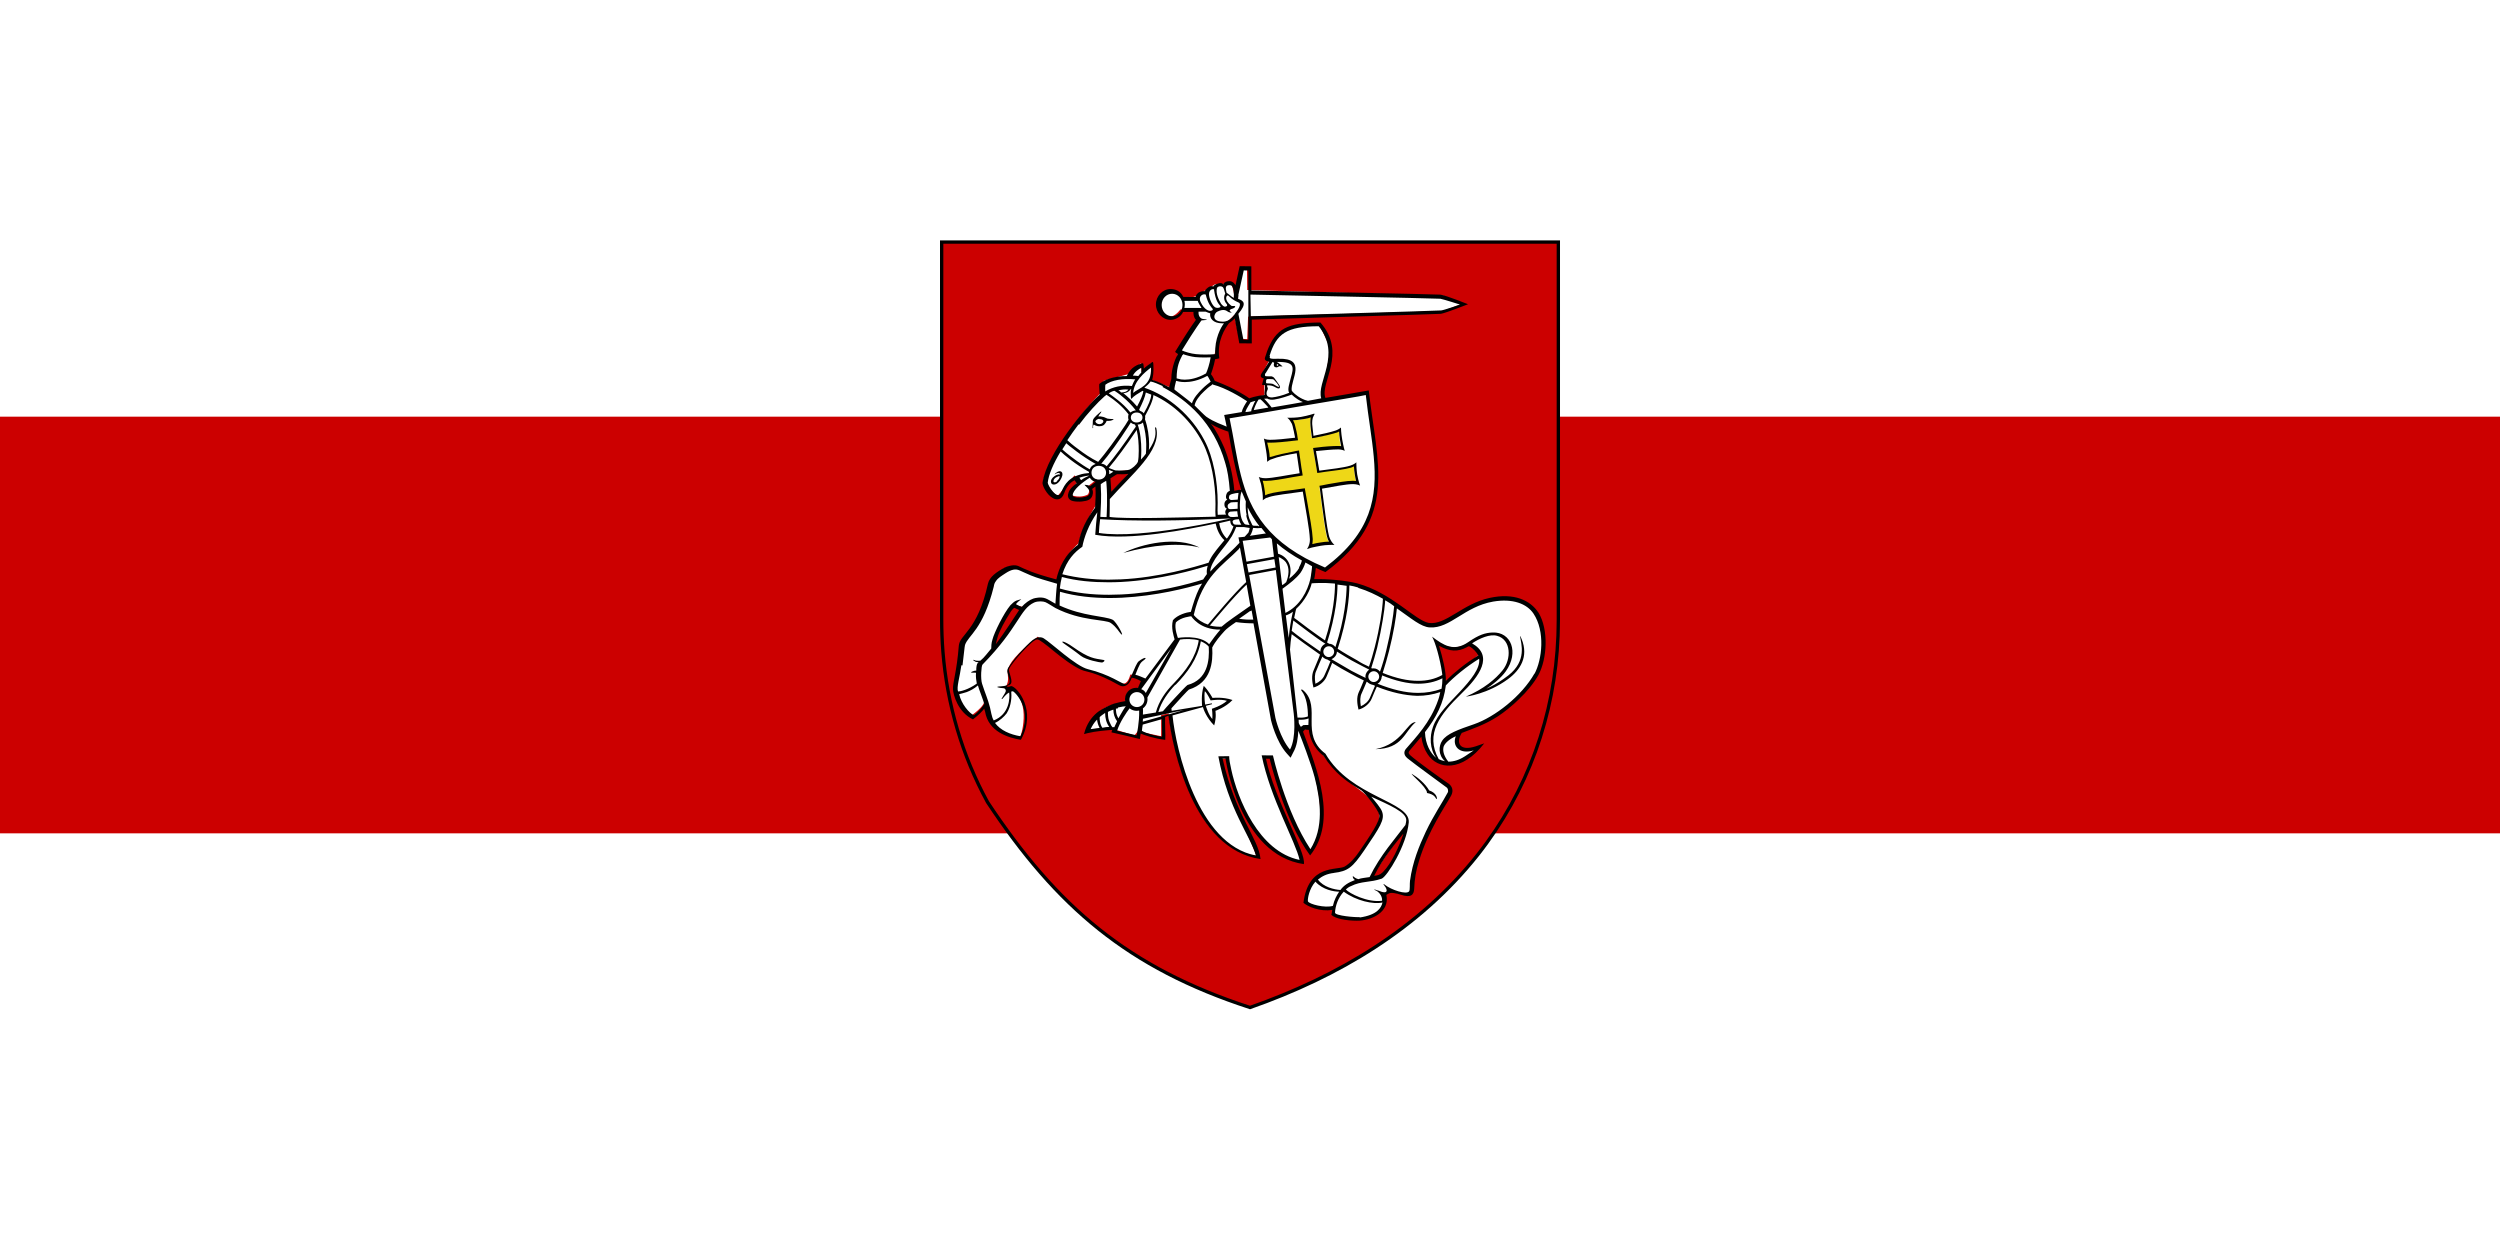 <?xml version="1.0" encoding="UTF-8" standalone="no"?>
<svg
   xmlns:dc="http://purl.org/dc/elements/1.1/"
   xmlns:cc="http://creativecommons.org/ns#"
   xmlns:rdf="http://www.w3.org/1999/02/22-rdf-syntax-ns#"
   xmlns:svg="http://www.w3.org/2000/svg"
   xmlns="http://www.w3.org/2000/svg"
   xmlns:sodipodi="http://sodipodi.sourceforge.net/DTD/sodipodi-0.dtd"
   xmlns:inkscape="http://www.inkscape.org/namespaces/inkscape"
   viewBox="0 0 6 3"
   width="1000"
   height="500"
   version="1.1"
   id="svg2757"
   sodipodi:docname="Flag_of_Belarus_(1918,_1991–1995)_2.svg"
   inkscape:version="0.92.4 (5da689c313, 2019-01-14)">
  <defs
     id="defs2761" />
  <sodipodi:namedview
     pagecolor="#ffffff"
     bordercolor="#666666"
     borderopacity="1"
     objecttolerance="10"
     gridtolerance="10"
     guidetolerance="10"
     inkscape:pageopacity="0"
     inkscape:pageshadow="2"
     inkscape:window-width="1366"
     inkscape:window-height="705"
     id="namedview2759"
     showgrid="false"
     showguides="true"
     inkscape:guide-bbox="true"
     inkscape:snap-midpoints="true"
     inkscape:object-paths="true"
     inkscape:snap-bbox="true"
     inkscape:zoom="1.5827038"
     inkscape:cx="548.60743"
     inkscape:cy="223.66915"
     inkscape:window-x="-8"
     inkscape:window-y="-8"
     inkscape:window-maximized="1"
     inkscape:current-layer="svg2757" />
  <rect
     width="6"
     height="3"
     style="fill:#ffffff;fill-opacity:1"
     id="rect2753" />
  <rect
     y="1"
     width="6"
     height="1"
     style="fill:#c00"
     id="rect2755" />
  <path
     inkscape:connector-curvature="0"
     d="m 2.26,0.581 h 1.48 v 0.905 c -2.655e-4,0.013 -2.655e-4,0.026 -7.886e-4,0.04 C 3.732,1.717 3.666,1.9 3.547,2.051 3.406,2.229 3.211,2.344 3,2.418 2.708,2.323 2.537,2.177 2.37,1.925 2.309,1.813 2.273,1.69 2.263,1.564 c -0.002,-0.026 -0.003,-0.052 -0.003,-0.078 z"
     style="fill:#cc0000;fill-opacity:1;fill-rule:evenodd;stroke:#000000;stroke-width:0.008;stroke-miterlimit:4;stroke-dasharray:none;stroke-opacity:1"
     id="path9" />
  <path
     inkscape:connector-curvature="0"
     d="m 3.476,1.487 c -0.064,0.046 -0.105,-0.045 -0.196,-0.074 -0.091,-0.029 -0.134,-0.019 -0.134,-0.019 l 0.004,-0.039 c 0,0 0.02,0.011 0.03,0.012 0.174,-0.119 0.121,-0.279 0.101,-0.422 -0.044,0.007 -0.109,0.014 -0.109,0.014 l 0.021,-0.123 -0.028,-0.06 c 0,0 -0.069,0.003 -0.091,0.02 -0.022,0.017 -0.034,0.058 -0.034,0.058 l 0.007,0.01 -0.018,0.033 0.005,0.008 7.043e-4,0.043 -0.039,0.011 -0.093,-0.05 -3.28e-4,-0.015 0.032,-0.111 0.028,-0.027 0.012,0.057 0.019,9.6719e-4 0.002,-0.054 0.466,-0.013 0.045,-0.017 -0.042,-0.02 -0.471,-0.014 -6.152e-4,-0.055 -0.016,0.001 c 0,0 -0.011,0.049 -0.015,0.064 -0.007,-0.049 -0.028,-0.021 -0.028,-0.021 l -0.017,-0.003 -0.047,0.029 -0.026,0.008 c 0,0 -0.049,-0.055 -0.066,0.011 0.022,0.06 0.055,0.013 0.055,0.013 l 0.035,-0.003 0.006,0.025 -0.043,0.07 -0.022,0.095 -0.047,-0.019 0.001,-0.039 -0.023,0.021 -0.002,-0.021 -0.03,0.026 -0.059,0.016 -0.006,0.028 c 0,0 -0.099,0.099 -0.138,0.208 0.003,0.017 0.033,0.041 0.033,0.041 l 0.041,-0.05 0.011,0.011 -0.025,0.033 c 0,0 0.019,0.013 0.044,0.003 0.008,-0.003 0.005,-0.023 0.005,-0.023 l 0.019,-0.015 0.002,0.055 c 0,0 -0.037,0.057 -0.046,0.099 -0.038,0.033 -0.047,0.075 -0.053,0.09 -0.097,-0.014 -0.099,-0.067 -0.153,-0.005 -0.028,0.087 -0.046,0.119 -0.079,0.155 0.007,0.059 -0.044,0.117 0.028,0.173 0.026,-0.019 0.03,-0.029 0.03,-0.032 -8.67e-5,-6.944e-4 8.66e-5,-7.838e-4 0,0 0.001,0.009 0.016,0.086 0.087,0.083 0.003,-0.004 0.03,-0.1 -0.035,-0.119 0.021,-0.038 -0.032,-0.033 0.077,-0.121 0.081,0.075 0.121,0.078 0.158,0.095 0.04,0.019 0.055,0.03 0.064,-0.004 0.014,-9.673e-4 0.029,0.013 0.029,0.013 l -0.011,0.022 c 0,0 -0.019,-5.802e-4 -0.025,0.009 -0.007,0.01 -0.003,0.024 -0.003,0.024 0,0 -0.032,-0.001 -0.057,0.016 -0.026,0.018 -0.039,0.049 -0.039,0.049 l 0.053,-0.006 0.063,0.019 0.008,-0.01 0.056,0.012 5.27e-5,-0.051 0.018,-0.004 c 0,0 0.036,0.32 0.211,0.342 C 2.955,1.916 2.929,1.821 2.929,1.821 h 0.016 c 0,0 0.041,0.229 0.181,0.249 -0.032,-0.071 -0.095,-0.254 -0.095,-0.254 l 0.016,2.971e-4 c 0,0 0.065,0.193 0.097,0.23 0.068,-0.092 -0.026,-0.294 -0.026,-0.294 l 0.026,-0.004 c 0,0 0.001,0.043 0.083,0.12 0.086,0.067 0.133,0.079 0.002,0.216 -0.071,0.014 -0.087,0.034 -0.097,0.078 0.008,0.021 0.068,0.021 0.068,0.021 0,0 -0.011,0.012 0.007,0.017 0.037,0.01 0.116,0.016 0.115,-0.054 0.008,-0.002 0.012,-0.01 0.012,-0.01 0,0 0.02,0.012 0.052,0.01 0.031,-0.215 0.104,-0.209 0.093,-0.255 -0.002,-0.007 -0.105,-0.082 -0.105,-0.082 0,0 0.031,-0.048 0.04,-0.047 0.028,0.137 0.131,0.033 0.131,0.033 0,0 -0.061,0.018 -0.05,-0.025 C 3.506,1.736 3.686,1.723 3.703,1.555 3.72,1.381 3.542,1.439 3.476,1.487 Z M 2.386,1.552 c -0.002,-0.042 0.047,-0.101 0.047,-0.101 l 0.022,0.006 c 0,0 -0.051,0.089 -0.069,0.095 z m 0.274,-0.363 -7.441e-4,-0.047 0.019,-0.011 0.039,-0.003 z m 0.301,-0.009 -0.028,-0.101 -0.034,-0.067 0.049,0.018 0.034,0.144 z m 0.331,0.926 c 0,0 0.054,-0.086 0.08,-0.113 -0.028,0.12 -0.08,0.113 -0.08,0.113 z M 3.468,1.637 3.449,1.541 c 0,0 0.04,0.027 0.077,9.92e-4 0.012,0.015 0.024,0.029 0.024,0.029 z"
     style="fill:#ffffff;stroke-width:0.003"
     id="bielaje" />
  <path
     style="stroke-width:0.003"
     inkscape:connector-curvature="0"
     d="M 3.692,1.47 C 3.673,1.441 3.634,1.422 3.575,1.435 3.51,1.449 3.47,1.501 3.429,1.495 3.396,1.489 3.341,1.423 3.257,1.4 3.229,1.393 3.185,1.389 3.154,1.39 c 0.002,-0.008 0.003,-0.02 0.004,-0.027 0.007,0.003 0.015,0.007 0.023,0.01 0.176,-0.13 0.124,-0.258 0.104,-0.436 -0.007,0.001 -0.072,0.013 -0.104,0.018 -0.014,-0.036 0.053,-0.107 -0.012,-0.181 -0.079,4.7973e-4 -0.107,0.014 -0.128,0.069 -0.001,0.003 -0.003,0.01 -0.005,0.015 -0.002,0.006 0.003,0.009 0.01,0.01 -0.004,0.007 -0.013,0.019 -0.017,0.026 -0.003,0.005 -0.007,0.012 0.004,0.014 -0.001,0.004 -0.004,0.013 -0.004,0.015 4.02e-5,0.001 2.104e-4,0.001 0.006,0.001 7.191e-4,4.8905e-4 9.275e-4,0.003 0.001,0.006 2.292e-4,0.004 -0.001,0.009 -0.001,0.011 -2.599e-4,0.002 -4.426e-4,0.005 2.91e-4,0.007 -0.022,0.002 -0.037,0.008 -0.037,0.008 0,0 -0.031,-0.023 -0.083,-0.042 -0.003,-0.009 -0.009,-0.016 -0.009,-0.016 0,0 0.007,-0.019 0.01,-0.036 0.003,-5.0592e-4 0.007,-0.001 0.01,-0.002 -0.006,-0.042 0.014,-0.072 0.023,-0.084 0.003,-0.002 0.011,-0.008 0.014,-0.012 l 0.011,0.06 0.03,1.4855e-4 -4.94e-5,-0.057 c 0.052,-0.002 0.449,-0.013 0.454,-0.014 0.012,-0.002 0.065,-0.023 0.065,-0.023 0,0 -0.052,-0.021 -0.066,-0.023 -0.009,-0.001 -0.407,-0.009 -0.454,-0.01 l -5.34e-5,-0.058 -0.028,-3.4664e-4 c 0,0 -0.007,0.032 -0.01,0.046 -7.441e-4,-0.002 -0.006,-0.01 -0.014,-0.01 -0.013,3.095e-5 -0.015,0.007 -0.015,0.008 -9.573e-4,-6.438e-4 -0.003,-0.006 -0.014,-0.002 -0.01,0.003 -0.01,0.007 -0.01,0.007 0,0 -0.005,-0.004 -0.014,0.003 -0.006,0.005 -0.007,0.008 -0.007,0.008 0,0 -0.006,-0.001 -0.014,0.003 -0.003,0.002 -0.007,0.006 -0.008,0.011 l -0.029,-1.4546e-4 c -4.394e-4,-6.7456e-4 -0.003,-0.004 -0.003,-0.005 -0.006,-0.009 -0.016,-0.014 -0.028,-0.014 -0.019,0 -0.035,0.017 -0.035,0.037 0,0.02 0.016,0.037 0.035,0.037 0.011,0 0.022,-0.006 0.028,-0.015 4.86e-4,-6.7158e-4 0.002,-0.003 0.002,-0.004 l 0.025,-7.738e-5 c 1.49e-5,0.005 2.756e-4,0.013 0.006,0.019 -0.009,0.012 -0.03,0.044 -0.05,0.077 0.002,0.002 0.004,0.003 0.007,0.005 -0.004,0.006 -0.016,0.031 -0.016,0.06 -0.002,0.008 -0.004,0.013 -0.005,0.02 -0.013,-0.007 -0.027,-0.014 -0.041,-0.018 0.002,-0.007 0.004,-0.018 0.003,-0.035 -4.209e-4,-0.009 -0.001,-0.009 -0.005,-0.006 -0.004,0.003 -0.013,0.009 -0.018,0.014 1.484e-4,-0.003 -7.936e-4,-0.011 -0.002,-0.013 -0.013,0.003 -0.029,0.009 -0.039,0.031 -0.026,-4.7353e-4 -0.052,0.007 -0.066,0.019 -7.787e-4,0.007 0.001,0.018 7.936e-4,0.026 -0.03,0.025 -0.127,0.141 -0.137,0.211 -8.779e-4,0.006 0.01,0.029 0.025,0.037 0.009,0.005 0.021,0.005 0.027,-0.012 0.005,-0.014 0.013,-0.025 0.025,-0.031 l 0.005,0.007 c -0.01,0.008 -0.017,0.014 -0.02,0.024 -0.002,0.005 -0.002,0.016 0.011,0.019 0.014,0.003 0.031,7.341e-4 0.038,-0.003 0.01,-0.005 0.01,-0.016 0.01,-0.019 -2.29e-4,-0.003 -0.001,-0.005 -0.002,-0.007 0.001,-0.001 0.004,-0.003 0.008,-0.006 0.001,0.018 3.033e-4,0.035 -8.68e-4,0.051 -0.02,0.026 -0.034,0.053 -0.041,0.089 -0.031,0.022 -0.046,0.056 -0.052,0.083 -0.057,-0.015 -0.076,-0.025 -0.091,-0.032 -0.009,-0.004 -0.023,-0.001 -0.032,0.003 -0.022,0.012 -0.037,0.023 -0.041,0.039 -0.025,0.114 -0.068,0.122 -0.07,0.149 -0.005,0.064 -0.015,0.089 -0.014,0.105 7.142e-4,0.013 0.012,0.055 0.048,0.072 0.014,-0.011 0.023,-0.02 0.027,-0.026 5.159e-4,0.002 0.001,0.005 0.002,0.007 0.008,0.049 0.056,0.063 0.086,0.068 0.039,-0.071 -0.009,-0.127 -0.023,-0.129 -0.004,7.291e-4 -0.009,0.003 -0.01,0.001 -5.405e-4,-0.002 9.772e-4,-0.002 0.006,-0.004 0.012,-0.006 -0.005,-0.032 -0.001,-0.039 0.006,-0.013 0.055,-0.07 0.067,-0.07 0.012,-1.484e-4 0.062,0.053 0.106,0.073 0.014,0.006 0.032,0.004 0.091,0.037 0.012,0.007 0.023,-0.002 0.027,-0.011 0.001,-0.002 0.002,-0.005 0.003,-0.007 0.004,1.949e-4 0.011,0.002 0.022,0.008 L 2.731,1.651 c -0.001,-1.733e-4 -0.003,-2.97e-4 -0.004,-2.97e-4 -0.015,0 -0.027,0.012 -0.027,0.027 0,0.002 2.447e-4,0.004 6.101e-4,0.005 -0.006,7.985e-4 -0.016,0.003 -0.027,0.006 -0.009,0.003 -0.024,0.01 -0.036,0.018 -0.014,0.01 -0.026,0.025 -0.033,0.045 -0.001,0.003 -0.002,0.006 -0.003,0.01 0.002,-4.797e-4 0.005,-9.92e-4 0.008,-0.002 0.02,-0.005 0.047,-0.007 0.06,-0.008 -8.779e-4,0.002 -0.002,0.004 -0.002,0.006 0.003,5.357e-4 0.057,0.013 0.068,0.016 4.768e-4,-0.002 0.001,-0.006 0.002,-0.013 0.01,0.004 0.033,0.012 0.059,0.015 9.424e-4,-0.008 -0.001,-0.039 -3.372e-4,-0.055 l 0.008,-0.003 c 0.01,0.079 0.059,0.321 0.221,0.344 -0.005,-0.051 -0.06,-0.103 -0.091,-0.241 -7.75e-5,-1.488e-4 0.007,1.886e-4 0.007,1.886e-4 0,0 0.033,0.231 0.188,0.253 0.006,-0.029 -0.07,-0.154 -0.091,-0.253 0.004,-7.42e-5 0.009,1.454e-4 0.009,1.454e-4 0,0 0.034,0.147 0.097,0.232 0.067,-0.083 0.016,-0.21 -0.017,-0.297 0.001,-0.002 0.003,-0.004 0.005,-0.005 8.58e-4,-3.73e-5 0.008,7.192e-4 0.009,6.795e-4 6.944e-4,0.012 0.009,0.043 0.035,0.062 0.027,0.042 0.056,0.063 0.091,0.083 0.009,0.007 0.039,0.044 0.043,0.059 0.003,0.014 -0.024,0.053 -0.048,0.088 -0.01,0.015 -0.023,0.029 -0.035,0.036 -0.018,0.01 -0.087,-0.007 -0.099,0.087 0.01,0.009 0.04,0.022 0.069,0.017 -3.467e-4,0.003 -10e-4,0.009 -0.002,0.012 0.009,0.009 0.036,0.014 0.061,0.014 0.034,3.404e-4 0.08,-0.02 0.071,-0.062 0.008,-0.004 0.008,-0.008 0.034,-6.449e-4 C 3.387,2.156 3.393,2.147 3.394,2.134 3.395,2.109 3.398,2.09 3.406,2.065 3.428,1.993 3.467,1.938 3.483,1.909 3.489,1.897 3.485,1.887 3.477,1.881 3.455,1.866 3.402,1.828 3.385,1.813 c -0.005,-0.005 -0.006,-0.007 -7.936e-4,-0.013 0.008,-0.009 0.02,-0.024 0.027,-0.032 0.002,0.016 0.008,0.032 0.015,0.042 0.024,0.037 0.082,0.044 0.136,-0.026 -0.006,0.002 -0.012,0.004 -0.02,0.007 -0.039,0.013 -0.049,-0.008 -0.034,-0.032 0.023,-0.009 0.055,-0.019 0.087,-0.04 0.029,-0.019 0.074,-0.058 0.097,-0.099 0.021,-0.039 0.025,-0.109 0,-0.15 z M 2.813,0.759 c -0.014,0 -0.025,-0.012 -0.025,-0.027 0,-0.015 0.011,-0.027 0.025,-0.027 0.014,0 0.025,0.012 0.025,0.027 0,0.015 -0.011,0.027 -0.025,0.027 z M 3.325,1.441 c 0.009,0.005 0.016,0.01 0.021,0.014 -0.002,0.023 -0.008,0.061 -0.019,0.106 -0.004,0.017 -0.009,0.034 -0.015,0.051 -0.004,-0.005 -0.009,-0.008 -0.016,-0.008 -0.001,0 -0.002,1.113e-4 -0.003,2.819e-4 -6.25e-4,-2.941e-4 -0.001,-5.803e-4 -0.002,-8.78e-4 0.005,-0.016 0.01,-0.032 0.014,-0.048 0.012,-0.051 0.018,-0.093 0.019,-0.108 7.41e-5,-9.572e-4 2.568e-4,-0.004 3.467e-4,-0.006 z m 0.129,0.109 c 0.025,0.014 0.045,0.015 0.067,0.003 0.001,-6.944e-4 0.003,-0.002 0.005,-0.002 0.01,0.005 0.018,0.015 0.022,0.022 -0.03,0.018 -0.059,0.042 -0.078,0.061 7.837e-4,-0.022 -0.008,-0.057 -0.016,-0.083 z m -0.711,0.15 c 0.007,-0.005 0.011,-0.013 0.011,-0.022 0,-0.001 -1.083e-4,-0.002 -2.6e-4,-0.004 L 2.832,1.535 c 0.01,-0.002 0.034,-0.002 0.045,0.002 -0.007,0.041 -0.031,0.073 -0.06,0.103 -0.019,0.019 -0.036,0.043 -0.043,0.07 l -0.031,0.005 c 2.877e-4,-0.006 3.126e-4,-0.012 -3e-6,-0.016 z m 0.078,-0.056 c 0.029,-0.03 0.053,-0.062 0.061,-0.105 0.009,0.004 0.015,0.008 0.019,0.013 0.002,0.034 -0.003,0.079 -0.051,0.092 -0.005,0.003 -0.059,0.062 -0.059,0.063 l -0.011,0.002 c 0.007,-0.025 0.024,-0.048 0.041,-0.066 z m 0.006,-0.113 c 0,0 -0.009,-0.023 -0.005,-0.037 0.012,-0.013 0.037,-0.015 0.037,-0.015 0,0 0.02,0.033 0.07,0.032 -0.008,0.009 -0.021,0.026 -0.027,0.035 -0.023,-0.024 -0.075,-0.015 -0.075,-0.015 z M 2.642,1.165 c -1.19e-5,-1.391e-4 -7.75e-5,-0.002 -1.577e-4,-0.003 0.004,-0.003 0.009,-0.006 0.013,-0.008 2.567e-4,0.003 6.298e-4,0.006 6.894e-4,0.007 0.003,0.036 4.517e-4,0.075 2.63e-4,0.08 -3.125e-4,2.568e-4 -0.013,-4.364e-4 -0.015,-5.307e-4 0.001,-0.021 0.003,-0.047 0.001,-0.075 z m 0.072,-0.212 c 7.11e-5,0.002 9.87e-4,0.005 0.002,0.004 0.005,-0.007 0.015,-0.012 0.026,-0.019 6.397e-4,1.9196e-4 0.001,4.2403e-4 0.002,6.2e-4 -0.001,0.009 -0.007,0.022 -0.015,0.037 -0.011,-0.013 -0.023,-0.024 -0.033,-0.032 0.002,4.315e-5 0.004,-2.9107e-4 0.009,-0.002 0.004,-0.002 0.007,-0.005 0.009,-0.008 2.23e-4,2.084e-5 0.001,4.94e-5 0.001,7.738e-5 -0.002,0.006 -0.001,0.012 -9.722e-4,0.019 z M 2.918,1.24 c -0.09,0.002 -0.218,0.006 -0.255,6.497e-4 -8.97e-5,-0.004 7.589e-4,-0.022 5.01e-4,-0.043 2.351e-4,-2.229e-4 4.549e-4,-4.58e-4 6.944e-4,-6.794e-4 0.052,-0.059 0.123,-0.115 0.111,-0.169 -7.44e-4,-0.003 -0.003,-0.004 -0.003,1.301e-4 0.002,0.011 0.003,0.026 -0.015,0.052 4.365e-4,-0.004 6.697e-4,-0.009 6.845e-4,-0.014 -4.93e-5,-0.018 -0.003,-0.041 -0.01,-0.06 3.746e-4,-0.001 5.953e-4,-0.003 5.953e-4,-0.005 -5.9e-6,-0.001 -1.145e-4,-0.002 -2.693e-4,-0.003 0.011,-0.02 0.019,-0.037 0.02,-0.05 0.049,0.022 0.092,0.064 0.118,0.114 0.021,0.04 0.031,0.098 0.031,0.147 0,0.004 -8.03e-5,0.009 -2.351e-4,0.013 -5.6e-5,0.001 -1.084e-4,0.003 -1.024e-4,0.006 1.78e-5,0.003 1.484e-4,0.007 4.735e-4,0.011 z M 2.662,1.128 c 0.002,8.283e-4 0.007,0.003 0.01,0.004 -0.003,0.002 -0.007,0.005 -0.01,0.006 1.393e-4,-0.001 2.384e-4,-0.002 2.384e-4,-0.003 -2.5e-6,-0.002 -3.775e-4,-0.005 -9.374e-4,-0.007 z m 0.069,-0.109 c 0.005,-4.581e-4 0.009,-0.002 0.012,-0.005 0.005,0.017 0.008,0.037 0.008,0.052 3.1e-5,0.009 -2.382e-4,0.018 -8.333e-4,0.023 -0.003,0.004 -0.007,0.009 -0.012,0.014 6.052e-4,-0.006 9.673e-4,-0.014 9.772e-4,-0.022 -4.97e-5,-0.02 -0.002,-0.044 -0.009,-0.063 z m -0.017,-0.017 c 3.42e-5,-0.016 0.028,-0.016 0.028,0 -3.41e-5,0.016 -0.028,0.016 -0.028,0 z m 0.014,0.03 c 0.004,0.016 0.005,0.034 0.005,0.05 1.19e-5,0.01 -6.201e-4,0.02 -0.002,0.026 -0.003,0.008 -0.015,0.017 -0.02,0.019 -0.004,0.002 -0.02,0.003 -0.034,0.002 -5.9e-6,5.9e-6 -4.02e-5,2.68e-5 -5.26e-5,3.72e-5 -0.004,-0.001 -0.01,-0.004 -0.016,-0.006 0.018,-0.021 0.043,-0.055 0.065,-0.088 5.753e-4,-8.928e-4 0.001,-0.002 0.002,-0.003 z m -0.02,0.105 c -0.007,0.007 -0.03,0.031 -0.041,0.043 -7.11e-5,-0.001 -0.001,-0.022 -0.002,-0.032 0.009,-0.006 0.016,-0.01 0.016,-0.01 0.005,3.961e-4 0.022,5.802e-4 0.028,-0.001 z m 0.037,-0.145 c -0.002,-0.003 -0.006,-0.005 -0.009,-0.006 -8.928e-4,-0.001 -0.002,-0.002 -0.002,-0.003 0.008,-0.016 0.014,-0.03 0.016,-0.041 0.004,0.002 0.009,0.003 0.013,0.005 -3.313e-4,0.01 -0.007,0.026 -0.018,0.045 z m -0.055,-0.051 c -0.002,-0.002 -0.004,-0.003 -0.006,-0.004 0.008,-0.002 0.015,-0.003 0.024,-0.002 -0.003,0.005 -0.01,0.007 -0.018,0.007 z m 0.005,0.012 c 0.01,0.008 0.021,0.019 0.031,0.032 -0.005,3.5896e-4 -0.009,0.002 -0.013,0.005 -0.019,-0.024 -0.044,-0.04 -0.052,-0.046 0.006,-0.004 0.011,-0.006 0.014,-0.006 0.003,0.002 0.011,0.007 0.02,0.015 z m 0.019,0.061 c 0.003,0.003 0.006,0.004 0.01,0.005 5.405e-4,0.001 0.001,0.003 0.002,0.005 -0.002,0.002 -0.003,0.005 -0.005,0.007 -0.022,0.033 -0.047,0.067 -0.065,0.088 -0.004,-0.004 -0.008,-0.006 -0.013,-0.006 0.018,-0.021 0.043,-0.055 0.064,-0.088 0.002,-0.004 0.005,-0.007 0.007,-0.011 z M 2.954,1.244 c 1.514e-4,6.51e-5 2.351e-4,9.91e-5 2.91e-4,1.176e-4 1.19e-5,-2.6e-6 4.65e-5,-1.19e-5 4.65e-5,-1.19e-5 0,0 9.28e-5,5.85e-5 -4.65e-5,1.19e-5 -0.002,4.798e-4 -0.213,0.051 -0.317,0.035 0,-0.004 0.002,-0.028 0.003,-0.033 0.079,0.005 0.197,0.004 0.314,-0.002 z m 0.037,-0.007 c 0.001,0.007 0.004,0.013 0.006,0.019 3.59e-4,7.588e-4 9.225e-4,0.002 0.002,0.004 -0.002,-1.764e-4 -0.004,-3.962e-4 -0.006,-6.745e-4 -0.003,-3.746e-4 -0.005,-3.869e-4 -0.007,-0.003 -0.001,-0.002 -0.003,-0.004 -0.004,-0.006 -0.002,-0.004 -0.003,-0.008 -0.004,-0.012 -0.002,-0.011 -0.003,-0.023 -0.002,-0.034 3.93e-4,-0.008 6.299e-4,-0.017 0.004,-0.025 0.003,0.007 0.006,0.015 0.01,0.024 -7.241e-4,0.011 -4.959e-4,0.022 0.002,0.033 z m 4.365e-4,0.111 -0.009,-0.05 0.066,-0.008 0.004,0.004 0.005,0.042 z m 0.067,-0.006 0.003,0.02 -0.065,0.012 -0.004,-0.02 z m -0.059,-0.056 0.003,-0.004 c 0.002,-0.004 0.004,-0.01 0.005,-0.015 0.007,7.887e-4 0.014,8.681e-4 0.02,2.197e-4 2.815e-4,3.281e-4 5.456e-4,6.697e-4 8.333e-4,10e-4 0.003,0.003 0.005,0.007 0.008,0.01 l 0.002,0.002 z m 0.02,-0.024 c -0.003,3.72e-5 -0.006,-1.78e-5 -0.01,-2.631e-4 -0.003,-2.568e-4 -0.004,-0.001 -0.005,-0.004 -0.002,-0.004 -0.004,-0.009 -0.006,-0.013 -0.003,-0.008 -0.004,-0.018 -0.004,-0.027 0.007,0.015 0.017,0.031 0.028,0.045 -0.001,5.28e-5 -0.002,1.206e-4 -0.003,1.301e-4 z m -0.058,-0.014 c 0.001,-8.63e-4 0.008,-0.002 0.012,-0.002 1.857e-4,6.249e-4 3.126e-4,0.001 5.158e-4,0.002 0.001,0.004 0.003,0.008 0.005,0.011 7.42e-5,1.083e-4 1.611e-4,2.413e-4 2.418e-4,3.591e-4 -0.003,2.67e-5 -0.005,-4.32e-5 -0.007,-4.32e-5 -0.006,0 -0.008,-1.393e-4 -0.01,-7.539e-4 -0.002,-9.127e-4 -0.003,-0.003 -0.004,-0.006 -1.392e-4,-0.002 9.226e-4,-0.003 0.002,-0.004 z m -0.009,-0.008 c -0.001,-4.519e-4 -0.005,-0.002 -0.005,-0.006 0,-0.003 0.002,-0.005 0.005,-0.006 0.006,-6.548e-4 0.014,-0.001 0.017,-0.001 3.189e-4,0.004 8.78e-4,0.009 0.002,0.013 -0.003,1.952e-4 -0.006,6.697e-4 -0.009,7.193e-4 -0.003,4.94e-5 -0.008,3.217e-4 -0.011,-4.179e-4 z m 0.01,-0.062 C 2.959,1.137 2.949,1.101 2.938,1.074 2.929,1.054 2.918,1.031 2.906,1.017 c 0.011,0.008 0.033,0.016 0.042,0.019 0.008,0.044 0.017,0.095 0.03,0.137 2.074e-4,5.953e-4 4.394e-4,0.001 6.547e-4,0.002 -0.004,5.456e-4 -0.01,0.001 -0.016,0.003 z m 0.01,0.005 c -5.655e-4,0.003 -7.787e-4,0.006 -9.871e-4,0.008 -3.62e-4,0.003 -6.547e-4,0.005 -8.778e-4,0.008 -0.004,1.703e-4 -0.012,9.423e-4 -0.014,0.001 -0.003,2.848e-4 -0.006,-0.001 -0.007,-0.004 -5.555e-4,-0.002 5.159e-4,-0.005 0.001,-0.007 9.325e-4,-0.001 0.004,-0.003 0.009,-0.004 0.005,-0.001 0.008,-0.002 0.012,-0.002 z m -0.02,0.023 c 0.002,-4.426e-4 0.012,-0.001 0.018,-0.001 -2.539e-4,0.005 -2.815e-4,0.01 -1.238e-4,0.016 -0.005,2.91e-4 -0.013,0.001 -0.018,0.001 -0.003,1.67e-4 -0.006,-0.002 -0.006,-0.007 -6.83e-5,-0.006 0.006,-0.008 0.007,-0.008 z m 4.054e-4,0.044 c -1.115e-4,7.044e-4 -1.609e-4,0.001 -9.91e-5,0.002 3.932e-4,0.005 0.003,0.009 0.007,0.011 1.514e-4,1.024e-4 3.342e-4,1.888e-4 5.059e-4,2.786e-4 -3.39e-5,9.58e-5 -8.07e-5,1.919e-4 -1.05e-4,2.848e-4 -0.002,0.006 -0.006,0.016 -0.014,0.027 -5.159e-4,7.391e-4 -0.001,0.001 -0.002,0.002 -0.01,-0.01 -0.016,-0.023 -0.018,-0.037 0.012,-0.003 0.021,-0.005 0.026,-0.006 z m 0.003,0.038 c 0.004,-0.007 0.008,-0.015 0.011,-0.023 1.19e-5,-4.97e-5 1.48e-5,-8.96e-5 2.38e-5,-1.393e-4 0.001,9.58e-5 0.003,1.393e-4 0.005,1.393e-4 0.004,0 0.008,2.67e-5 0.014,-2.09e-5 1.422e-4,5.27e-5 2.815e-4,1.3e-4 4.24e-4,1.64e-4 0.004,0.001 0.009,0.001 0.013,0.002 -4.798e-4,0.004 -0.002,0.008 -0.003,0.011 l -0.009,0.01 -0.005,6.348e-4 -0.01,0.001 0.002,0.01 5.109e-4,0.003 -0.003,0.003 c -0.018,0.02 -0.045,0.041 -0.067,0.066 -9.276e-4,-0.01 0.009,-0.028 0.019,-0.041 0.011,-0.015 0.023,-0.028 0.032,-0.043 z m 0.017,0.03 0.003,-0.004 0.015,0.083 C 2.963,1.422 2.91,1.486 2.899,1.499 2.887,1.495 2.875,1.488 2.865,1.476 2.886,1.383 2.935,1.357 2.973,1.318 Z m -0.069,0.183 c 0.006,-0.007 0.019,-0.023 0.034,-0.04 0.018,-0.021 0.039,-0.044 0.054,-0.058 l 0.009,0.051 -0.003,0.002 c -0.027,0.019 -0.054,0.037 -0.066,0.048 -0.006,4.488e-4 -0.017,7.11e-5 -0.03,-0.003 z m 0.097,-0.034 0.003,-0.002 0.004,0.022 c -0.011,4.055e-4 -0.022,-1.48e-5 -0.034,-0.002 0.007,-0.005 0.019,-0.013 0.027,-0.019 z M 2.998,1.38 3.062,1.368 3.105,1.713 c 0,0 0.007,0.057 -0.009,0.086 C 3.072,1.771 3.061,1.723 3.061,1.723 Z m 0.08,0.033 c 0.018,-0.013 0.033,-0.025 0.043,-0.038 0.005,-0.007 0.01,-0.018 0.012,-0.025 0.003,0.002 0.015,0.008 0.016,0.009 -3.311e-4,0.008 -0.002,0.021 -0.004,0.03 -0.007,0.03 -0.025,0.065 -0.06,0.082 l -0.007,-0.058 c 1.79e-5,1.78e-5 6.82e-5,7.41e-5 6.82e-5,7.41e-5 z m -0.001,-0.01 -7.4e-5,5.28e-5 -0.008,-0.066 c 0.001,4.766e-4 0.002,9.274e-4 0.003,0.001 0.005,0.003 0.01,0.006 0.014,0.011 0.01,0.014 0.007,0.033 0.001,0.048 -0.003,0.003 -0.006,0.005 -0.009,0.007 z m 0.041,-0.04 c -0.005,0.009 -0.014,0.018 -0.024,0.026 0.004,-0.012 0.005,-0.026 -6.399e-4,-0.038 -0.005,-0.011 -0.015,-0.019 -0.026,-0.022 l -0.003,-0.025 1.36e-4,1.299e-4 c 0.016,0.014 0.038,0.029 0.06,0.041 -0.001,0.005 -0.004,0.012 -0.007,0.017 z m -0.032,0.114 c 0.006,-0.002 0.012,-0.005 0.017,-0.009 -0.005,0.021 -0.008,0.042 -0.01,0.063 z m 0.019,0.013 c 0.008,0.006 0.028,0.021 0.04,0.03 0.011,0.008 0.023,0.017 0.036,0.025 -0.007,0.003 -0.012,0.01 -0.012,0.018 0,3.25e-4 3.73e-5,6.399e-4 5.29e-5,9.623e-4 -0.028,-0.019 -0.053,-0.037 -0.069,-0.05 0.001,-0.009 0.003,-0.017 0.004,-0.025 z m 0.068,0.085 c 0.003,0.004 0.008,0.007 0.013,0.008 0.002,0.001 0.004,0.003 0.007,0.004 -0.004,0.011 -0.009,0.022 -0.014,0.033 -0.004,0.01 -0.013,0.017 -0.022,0.021 -0.002,-0.013 -0.002,-0.023 0.002,-0.031 0.005,-0.012 0.01,-0.024 0.015,-0.035 z m 0.016,0.002 c -0.007,0 -0.013,-0.006 -0.013,-0.013 0,-0.007 0.006,-0.013 0.013,-0.013 0.007,0 0.013,0.006 0.013,0.013 0,0.007 -0.006,0.013 -0.013,0.013 z m 0.02,-0.013 c 0.015,0.009 0.03,0.019 0.046,0.027 0.011,0.006 0.021,0.011 0.031,0.016 -0.005,0.004 -0.009,0.01 -0.009,0.016 0,0.002 2.041e-4,0.003 5.504e-4,0.004 -0.011,-0.005 -0.022,-0.011 -0.034,-0.017 -0.016,-0.009 -0.032,-0.019 -0.048,-0.028 0.007,-0.003 0.013,-0.01 0.013,-0.018 z m 0.071,0.072 c 0.001,5.157e-4 0.002,0.001 0.003,0.002 0.003,0.003 0.008,0.005 0.013,0.006 0.001,6.201e-4 0.003,0.001 0.004,0.002 -0.004,0.009 -0.008,0.019 -0.012,0.028 -0.004,0.01 -0.013,0.017 -0.022,0.021 -0.002,-0.013 -0.002,-0.023 0.002,-0.031 0.004,-0.009 0.008,-0.018 0.012,-0.028 z m 0.017,9.275e-4 c -0.007,0 -0.013,-0.006 -0.013,-0.013 0,-0.007 0.006,-0.013 0.013,-0.013 0.007,0 0.013,0.006 0.013,0.013 0,0.007 -0.006,0.013 -0.013,0.013 z m 0.02,-0.013 c 0,-9.176e-4 -9.28e-5,-0.002 -2.228e-4,-0.003 0.032,0.013 0.061,0.02 0.087,0.02 0.021,-1.8e-5 0.04,-0.004 0.058,-0.013 7.42e-5,0.009 -8.53e-4,0.017 -0.002,0.025 -0.018,0.007 -0.037,0.01 -0.056,0.01 H 3.403 c -0.03,-4.65e-5 -0.062,-0.008 -0.097,-0.022 0.006,-0.003 0.01,-0.01 0.01,-0.017 z M 3.26,1.411 c 0.023,0.007 0.043,0.017 0.059,0.026 -7.74e-5,0.002 -2.292e-4,0.005 -5.209e-4,0.009 -0.001,0.018 -0.007,0.06 -0.019,0.107 -0.004,0.015 -0.008,0.03 -0.014,0.047 -0.009,-0.004 -0.019,-0.009 -0.028,-0.015 -0.016,-0.009 -0.032,-0.018 -0.047,-0.028 0.023,-0.07 0.028,-0.123 0.028,-0.152 0.007,0.001 0.014,0.003 0.021,0.005 z m -0.028,-0.006 c -3.806e-4,0.025 -0.004,0.078 -0.027,0.148 -0.004,-0.005 -0.009,-0.008 -0.015,-0.008 -0.002,-0.001 -0.003,-0.002 -0.005,-0.003 0.021,-0.065 0.025,-0.116 0.025,-0.139 0.007,7.043e-4 0.015,0.002 0.022,0.003 z m -0.028,-0.004 c -8.06e-5,0.022 -0.003,0.071 -0.024,0.136 -0.011,-0.008 -0.022,-0.015 -0.031,-0.022 -0.013,-0.009 -0.034,-0.026 -0.043,-0.032 0.002,-0.008 0.003,-0.016 0.005,-0.022 0.021,-0.019 0.034,-0.046 0.037,-0.061 0.005,-4.487e-4 0.028,-0.002 0.055,4.764e-4 z m 0.074,-0.452 c 0.006,0.053 0.015,0.102 0.019,0.147 0.009,0.098 -0.005,0.182 -0.117,0.266 C 3.044,1.305 3,1.227 2.978,1.14 c -0.011,-0.043 -0.017,-0.089 -0.027,-0.136 0.008,-0.001 0.09,-0.015 0.17,-0.029 0.076,-0.013 0.151,-0.025 0.157,-0.027 z M 3.047,0.854 c 0.016,-0.053 0.041,-0.071 0.118,-0.071 0.055,0.069 -0.006,0.134 0.006,0.173 -0.01,0.002 -0.022,0.004 -0.032,0.006 -0.005,-0.001 -0.01,-0.003 -0.014,-0.005 -0.014,-0.007 -0.024,-0.017 -0.025,-0.02 -0.003,-0.026 0.038,-0.078 -0.032,-0.076 -0.021,7.6879e-4 -0.022,-8.1343e-4 -0.02,-0.006 z m -0.009,0.041 c 0.005,-0.008 0.012,-0.02 0.016,-0.026 3.837e-4,-2.083e-5 7.34e-4,-4.012e-5 0.001,-6.814e-5 8.136e-4,6.1998e-4 0.002,0.001 0.003,0.002 -0.001,0.003 -0.002,0.008 0.002,0.01 0.004,0.002 0.007,-2.69e-6 0.01,-0.002 0.004,6.0511e-4 0.008,0.001 0.008,7.6879e-4 -2.724e-4,-0.001 -0.006,-0.006 -0.009,-0.008 -0.001,-8.9775e-4 -0.004,-0.003 -0.005,-0.003 0.045,-0.001 0.041,0.013 0.034,0.038 -0.003,0.013 -0.009,0.028 -0.004,0.036 -0.017,0.007 -0.031,0.01 -0.04,0.011 -0.012,0.001 -0.018,-0.006 -0.012,-0.018 0.002,-0.003 -6.49e-5,-0.006 -7.093e-4,-0.008 -7.539e-4,-0.003 2.011e-4,-0.003 0.001,-0.003 0.009,2.4438e-4 0.012,0.001 0.021,0.006 0.004,0.002 0.006,0.002 0.008,5.9025e-4 7.936e-4,-6.944e-4 0.001,-0.004 -9.524e-4,-0.007 -0.003,-0.005 -0.007,-0.01 -0.012,-0.017 -0.002,-0.003 -0.005,-0.003 -0.006,-0.004 -0.002,-1.8242e-4 -0.013,1.1131e-4 -0.015,-5.4063e-4 -0.002,-5.2576e-4 -0.002,-0.004 -3.095e-4,-0.007 z m 0.026,-0.019 c 0,-0.001 8.978e-4,-0.002 0.002,-0.002 0.001,0 0.002,0.001 0.002,0.002 0,0.001 -8.927e-4,0.002 -0.002,0.002 -0.001,0 -0.002,-0.001 -0.002,-0.002 z m -0.026,0.04 c 0.001,-0.005 0.002,-0.006 0.003,-0.006 8.333e-4,-6.1504e-4 0.012,-4.942e-5 0.014,1.36e-4 0.001,8.659e-5 0.002,0.001 0.003,0.002 0.005,0.005 0.009,0.01 0.011,0.014 0.001,0.003 6.18e-5,0.003 -0.002,0.002 -0.003,-0.001 -0.01,-0.006 -0.013,-0.007 -0.002,-4.3637e-4 -0.006,-9.1262e-4 -0.011,-0.001 -0.005,-1.0208e-4 -0.005,-3.5589e-4 -0.004,-0.005 z m 0.004,0.041 c 0.004,0.002 0.009,0.003 0.016,0.002 0.014,-0.002 0.035,-0.009 0.042,-0.012 0.008,0.008 0.021,0.016 0.027,0.018 -0.009,0.002 -0.041,0.007 -0.075,0.013 -0.003,-0.004 -0.01,-0.013 -0.018,-0.021 0.003,-2.6933e-4 0.005,-4.3952e-4 0.008,-4.6708e-4 z M 3.021,0.959 c 0.001,-2.8184e-4 0.003,-5.4064e-4 0.004,-7.7872e-4 0.005,0.004 0.01,0.01 0.014,0.014 0.002,0.002 0.004,0.004 0.005,0.006 -0.012,0.002 -0.024,0.004 -0.035,0.006 9.573e-4,-0.003 0.002,-0.007 0.004,-0.011 0.002,-0.005 0.005,-0.011 0.008,-0.015 z m -0.021,0.007 c 0.003,-0.001 0.008,-0.003 0.013,-0.004 -0.002,0.003 -0.004,0.007 -0.005,0.01 -0.003,0.006 -0.005,0.011 -0.005,0.015 -0.005,8.4319e-4 -0.01,0.002 -0.014,0.002 0.001,-0.005 0.004,-0.01 0.007,-0.015 0.002,-0.003 0.004,-0.006 0.005,-0.008 z M 2.911,0.923 c 0.031,0.008 0.067,0.03 0.082,0.04 -0.004,0.006 -0.011,0.017 -0.013,0.026 -0.023,0.004 -0.041,0.007 -0.042,0.007 0.002,0.008 0.004,0.019 0.006,0.028 -0.01,-0.005 -0.029,-0.01 -0.049,-0.024 -0.004,-0.003 -0.02,-0.019 -0.028,-0.027 0.002,-0.011 0.012,-0.024 0.023,-0.034 0.006,-0.006 0.012,-0.011 0.017,-0.014 0.001,-9.5727e-4 0.002,-0.002 0.003,-0.003 z m 0.09,-0.216 c 0,0 0.447,0.009 0.456,0.01 0.01,0.002 0.047,0.014 0.047,0.014 0,0 -0.037,0.013 -0.045,0.014 -0.008,9.901e-4 -0.457,0.014 -0.457,0.014 z m -0.029,0.001 0.013,-0.059 0.011,1.5475e-4 7.75e-5,0.166 -0.012,-7.737e-5 -0.012,-0.062 c 0.021,-0.025 0.013,-0.031 -6.845e-4,-0.036 1.919e-4,-0.002 0.001,-0.007 0.001,-0.009 z M 2.947,0.685 c 0.002,-8.5113e-4 0.006,-7.797e-4 0.008,0 0.006,0.003 0.007,0.022 0.006,0.03 -0.006,-0.003 -0.015,-0.012 -0.017,-0.012 -10e-4,-0.005 -0.005,-0.015 0.002,-0.018 z m -4.364e-4,0.024 c 0.003,3.096e-5 0.007,0.009 0.026,0.017 0.006,0.002 0.004,0.011 -0.008,0.026 -0.002,0.003 -0.012,0.021 -0.031,0.02 -0.028,-8.7296e-4 -0.019,-0.021 -0.012,-0.024 0.016,-0.008 0.022,-0.002 0.025,-2.2903e-4 0.002,0.001 0.003,0.002 0.005,0.002 0.003,0.001 0.006,5.5702e-4 0.003,-0.001 -0.004,-0.002 -0.005,-0.005 4.858e-4,-0.007 0.003,-8.3872e-4 0.006,-0.002 0.007,-0.003 0.002,-0.001 0.003,-0.003 0.002,-0.004 -0.001,-0.001 -0.007,4.1475e-4 -0.009,-9.2205e-4 -0.018,-0.014 -0.012,-0.025 -0.008,-0.025 z m -0.026,-0.017 c 0.001,-0.006 0.014,-0.007 0.016,-2.173e-5 0.002,0.004 0.003,0.011 0.004,0.013 -0.003,0.004 -0.005,0.015 0.003,0.024 0.004,0.005 -2.291e-4,0.007 -0.004,0.007 -0.002,8.357e-5 -0.006,-0.003 -0.009,-0.007 -0.006,-0.01 -0.013,-0.025 -0.01,-0.037 z m -0.007,0.003 c 0.004,0.028 0.011,0.034 0.015,0.039 0.004,0.004 -0.008,0.007 -0.013,0.003 -0.007,-0.005 -0.014,-0.022 -0.014,-0.031 0,-0.011 0.01,-0.014 0.013,-0.011 z m -0.02,0.011 c 0.005,0.023 0.015,0.033 0.015,0.033 0,0 0.007,0.006 -0.004,0.007 -0.003,3.6831e-4 -0.014,-0.002 -0.023,-0.021 -0.007,-0.014 0.006,-0.021 0.012,-0.018 z m -0.051,0.033 c 5.109e-4,-0.002 0.001,-0.006 0.001,-0.009 0,-0.003 -3.559e-4,-0.006 -9.672e-4,-0.008 l 0.002,6.24e-6 0.03,1.2071e-4 c 8.681e-4,0.004 0.006,0.012 0.009,0.017 z m 0.041,0.03 c 0,0 0.006,-5.2626e-4 0.01,-9.6868e-4 0.01,-0.001 -0.006,-0.002 -0.009,-0.003 -0.004,-0.002 -0.009,-0.007 -0.008,-0.017 l 0.017,-5.334e-5 c 0.004,0.002 0.008,0.003 0.011,0.004 -0.002,0.011 0.006,0.024 0.029,0.024 9.027e-4,-9.22e-6 0.003,-1.876e-5 0.004,-7.737e-5 -0.007,0.009 -0.023,0.037 -0.021,0.074 -0.008,7.6385e-4 -0.016,0.001 -0.024,0.001 -0.008,0 -0.015,-3.3737e-4 -0.022,-9.6719e-4 -0.012,-9.8206e-4 -0.028,-0.006 -0.034,-0.009 0.033,-0.054 0.047,-0.072 0.047,-0.072 z m -0.045,0.083 0.001,-0.002 c 0.008,0.003 0.02,0.006 0.029,0.007 0.007,6.448e-4 0.015,9.9199e-4 0.023,9.9199e-4 0.005,0 0.009,-1.3605e-4 0.014,-3.9307e-4 l -1.083e-4,5.7039e-4 c -0.002,0.014 -0.008,0.032 -0.011,0.038 -0.021,0.012 -0.039,0.015 -0.051,0.015 -0.007,0 -0.012,-8.432e-4 -0.015,-0.002 -0.002,-4.1783e-4 -0.003,-8.2831e-4 -0.004,-0.001 -2.229e-4,-7.737e-5 -4.084e-4,-1.4225e-4 -5.654e-4,-1.9789e-4 3.003e-4,-0.03 0.007,-0.042 0.014,-0.056 z m -0.016,0.062 c 0.003,0.001 0.011,0.003 0.021,0.003 h 7.41e-5 c 0.013,0 0.032,-0.003 0.054,-0.015 0.004,0.005 0.006,0.011 0.008,0.014 -0.005,0.004 -0.013,0.01 -0.02,0.017 -0.01,0.01 -0.021,0.022 -0.025,0.035 -0.014,-0.012 -0.027,-0.021 -0.042,-0.033 -3.684e-4,-0.003 0.002,-0.014 0.004,-0.021 z m -0.032,0.015 c 0.058,0.031 0.122,0.084 0.15,0.182 0.005,0.016 0.009,0.039 0.011,0.067 -0.003,0.001 -0.005,0.003 -0.006,0.004 -0.002,0.003 -0.004,0.008 -0.003,0.013 8.333e-4,0.003 0.003,0.004 0.003,0.004 0,0 -0.007,0.003 -0.007,0.011 -3.1e-5,0.006 0.002,0.009 0.006,0.011 -0.002,0.001 -0.004,0.005 -0.004,0.008 1.856e-4,0.002 9.87e-4,0.005 0.002,0.006 -0.006,1.61e-4 -0.013,3.342e-4 -0.02,5.158e-4 -3.343e-4,-0.004 -4.612e-4,-0.008 -4.394e-4,-0.011 0,-0.002 4.3e-5,-0.004 9.58e-5,-0.005 1.576e-4,-0.004 2.413e-4,-0.009 2.413e-4,-0.013 -1.35e-5,-0.05 -0.01,-0.109 -0.032,-0.15 -0.031,-0.059 -0.085,-0.106 -0.144,-0.126 0.005,-0.004 0.011,-0.009 0.015,-0.015 0.009,0.002 0.018,0.006 0.029,0.011 z m -0.028,-0.047 c 0.002,0.045 -0.03,0.049 -0.043,0.061 0.002,-0.028 0.027,-0.049 0.043,-0.061 z m -0.023,-5.2573e-4 c 3.93e-4,0.003 2.505e-4,0.008 -6.696e-4,0.013 -0.002,0.002 -0.005,0.005 -0.007,0.008 -0.004,-5.6047e-4 -0.009,-9.4735e-4 -0.013,-0.001 0.005,-0.01 0.016,-0.017 0.021,-0.019 z m -0.087,0.042 c 0.015,-0.011 0.042,-0.016 0.072,-0.013 -0.003,0.004 -0.006,0.011 -0.008,0.016 -0.024,-0.003 -0.046,0.002 -0.064,0.013 -2.632e-4,-0.003 -2.323e-4,-0.016 6.4e-4,-0.017 z m -0.063,0.096 c 0.02,-0.027 0.045,-0.054 0.061,-0.068 0.002,-0.001 0.003,-0.003 0.005,-0.004 6.052e-4,3.529e-4 0.003,0.002 0.006,0.004 0.011,0.007 0.031,0.022 0.047,0.043 -7.638e-4,0.002 -0.001,0.004 -0.001,0.007 1.2e-5,0.002 4.581e-4,0.005 0.001,0.006 -0.003,0.004 -0.005,0.009 -0.008,0.013 -0.022,0.033 -0.047,0.067 -0.065,0.088 -0.018,-0.009 -0.034,-0.02 -0.047,-0.03 -0.014,-0.01 -0.024,-0.019 -0.027,-0.022 0.008,-0.012 0.017,-0.025 0.027,-0.038 z m -0.031,0.044 c 0.007,0.006 0.037,0.031 0.071,0.05 -0.006,0.002 -0.012,0.006 -0.014,0.013 -0.011,-0.006 -0.021,-0.013 -0.031,-0.02 -0.011,-0.008 -0.02,-0.015 -0.026,-0.02 -0.005,-0.004 -0.008,-0.007 -0.009,-0.008 0.003,-0.005 0.006,-0.009 0.009,-0.014 z m 0.056,0.078 c -0.005,0.002 -0.014,0.006 -0.02,0.011 l -0.004,-0.006 c 0.009,-0.003 0.019,-0.005 0.024,-0.005 z m -0.068,0.041 c -0.009,0.02 -0.032,-0.018 -0.032,-0.024 0.002,-0.019 0.013,-0.045 0.031,-0.075 0.007,0.007 0.035,0.031 0.068,0.049 -5.59e-5,7.043e-4 -1.083e-4,0.001 -1.083e-4,0.002 0,2.786e-4 3.09e-5,5.308e-4 4.02e-5,8.036e-4 -0.006,2.693e-4 -0.017,0.002 -0.022,0.004 -0.033,0.009 -0.04,0.033 -0.045,0.043 z m 0.07,-0.016 c -0.004,-0.002 -0.01,-0.003 -0.013,-0.003 -0.004,5.654e-4 0.021,0.014 0.008,0.026 -0.005,0.005 -0.037,0.008 -0.037,-0.001 -3.063e-4,-0.012 0.023,-0.031 0.041,-0.042 0.003,0.005 0.008,0.009 0.014,0.01 -0.005,0.004 -0.012,0.009 -0.013,0.01 z m 0.003,-0.032 c 4.31e-5,-0.022 0.035,-0.022 0.035,0 -4.97e-5,0.022 -0.035,0.022 -0.035,0 z m -0.022,0.178 c 0.004,-0.022 0.015,-0.053 0.036,-0.083 -0.002,0.018 -0.004,0.036 -0.005,0.054 0.082,0.015 0.223,-0.013 0.289,-0.027 0.003,0.014 0.009,0.029 0.021,0.04 -0.008,0.01 -0.017,0.02 -0.024,0.03 -0.004,0.005 -0.01,0.014 -0.014,0.024 -0.032,0.01 -0.12,0.036 -0.211,0.04 -0.01,4.674e-4 -0.02,7.292e-4 -0.029,7.192e-4 -0.037,1.2e-5 -0.075,-0.004 -0.111,-0.013 0.011,-0.034 0.029,-0.053 0.048,-0.066 z m -0.05,0.072 c 0.037,0.01 0.075,0.013 0.113,0.013 0.01,0 0.02,-2.631e-4 0.03,-7.391e-4 0.095,-0.005 0.179,-0.03 0.208,-0.039 -0.002,0.007 -0.003,0.013 -0.002,0.02 -0.002,0.003 -0.006,0.008 -0.009,0.013 -0.034,0.011 -0.112,0.032 -0.197,0.036 -0.01,4.674e-4 -0.02,7.292e-4 -0.029,7.292e-4 -0.04,0 -0.08,-0.004 -0.118,-0.015 0.001,-0.01 0.003,-0.02 0.005,-0.028 z M 2.31,1.597 c 0.003,-0.023 0.005,-0.046 0.006,-0.049 0.008,-0.024 0.043,-0.036 0.069,-0.14 0.001,-0.006 0.002,-0.009 0.005,-0.013 0.005,-0.008 0.014,-0.013 0.023,-0.019 0.015,-0.01 0.025,-0.011 0.034,-0.007 0.007,0.003 0.015,0.007 0.027,0.012 0.014,0.006 0.039,0.013 0.063,0.02 -0.002,0.014 -0.003,0.035 -0.004,0.048 -0.007,-0.004 -0.02,-0.012 -0.024,-0.013 -0.011,-0.004 -0.025,-7.441e-4 -0.029,5.802e-4 -0.009,0.003 -0.02,0.011 -0.028,0.02 -0.002,-7.936e-4 -0.008,-0.003 -0.013,-0.006 -0.002,-0.002 0.01,-0.011 0.012,-0.012 5.506e-4,-5.853e-4 -0.005,3.56e-4 -0.012,0.003 -0.005,0.002 -0.01,0.007 -0.014,0.011 -0.016,0.019 -0.039,0.066 -0.043,0.082 -0.003,0.009 -0.003,0.018 -0.003,0.022 -0.008,0.009 -0.016,0.021 -0.026,0.029 -0.002,2.66e-4 -0.008,6.101e-4 -0.011,-7.14e-5 -0.002,-6.747e-4 -0.005,-0.002 -0.006,-0.002 -0.002,8.136e-4 0.004,0.004 0.006,0.005 0.001,3.653e-4 0.006,8.085e-4 0.007,0.001 -3.497e-4,2.97e-4 -0.002,0.001 -0.002,0.001 -0.003,0.003 -0.004,0.01 -0.004,0.019 -0.004,-4.02e-5 -0.006,8.681e-4 -0.009,0.002 -0.002,8.431e-4 -0.007,0.003 3.527e-4,0.003 0.002,-9.28e-5 0.005,-3.868e-4 0.008,1.147e-4 -6.944e-4,0.011 6.943e-4,0.019 0.002,0.026 -0.021,0.015 -0.04,0.019 -0.045,0.019 -0.004,-0.01 0.004,-0.034 0.008,-0.063 z M 2.446,1.464 c -0.015,0.022 -0.034,0.053 -0.056,0.082 9.126e-4,-0.006 0.003,-0.012 0.004,-0.016 0.003,-0.013 0.02,-0.044 0.03,-0.059 0.002,-0.004 0.009,-0.013 0.011,-0.012 0.002,0.001 0.006,0.003 0.011,0.005 z M 2.338,1.717 c -0.012,-0.005 -0.031,-0.028 -0.036,-0.051 0.003,-6.943e-4 0.012,-0.003 0.018,-0.005 0.008,-0.003 0.018,-0.008 0.027,-0.016 0.001,0.006 0.015,0.04 0.015,0.045 -0.006,0.009 -0.013,0.018 -0.025,0.027 z m 0.088,-0.057 c 7.341e-4,-8.07e-5 0.004,-8.234e-4 0.005,-0.001 0.01,0.006 0.047,0.049 0.018,0.108 -0.024,-0.004 -0.048,-0.014 -0.061,-0.032 0.011,-0.005 0.022,-0.015 0.028,-0.023 0.012,-0.019 0.012,-0.042 0.011,-0.052 z m 0.299,-0.041 c 0.011,-0.027 0.011,-0.028 0.022,-0.036 0.006,-0.005 4.796e-4,-0.007 -0.014,0.004 -0.009,0.007 -0.022,0.056 -0.033,0.055 -0.008,-0.001 -0.036,-0.023 -0.089,-0.036 -0.029,-0.007 -0.088,-0.063 -0.106,-0.074 -0.003,-0.002 -0.011,-0.005 -0.022,0.001 -0.01,0.005 -0.044,0.041 -0.06,0.065 -0.003,0.004 -0.007,0.009 -0.005,0.016 0.002,0.008 0.005,0.017 0.005,0.02 4.55e-4,0.004 0,0.012 -0.019,0.013 -0.013,8.333e-4 -0.014,0.002 -0.003,0.004 0.006,0.001 0.012,-0.001 0.013,0.007 2.63e-4,0.005 -0.016,0.024 -0.008,0.019 0.002,-0.002 0.008,-0.011 0.016,-0.015 0.002,0.013 7.141e-4,0.052 -0.037,0.067 -0.005,-0.007 -0.007,-0.024 -0.009,-0.031 -0.005,-0.02 -0.012,-0.035 -0.019,-0.057 -0.004,-0.012 -0.002,-0.043 0.001,-0.046 0.088,-0.09 0.089,-0.133 0.124,-0.149 0.009,-0.004 0.022,-0.003 0.027,-7.935e-4 0.005,0.002 0.017,0.01 0.024,0.014 0.062,0.032 0.121,0.027 0.133,0.036 0.014,0.01 0.02,0.022 0.024,0.026 0.011,0.011 -0.011,-0.03 -0.02,-0.034 -0.019,-0.009 -0.071,-0.008 -0.127,-0.034 -1.796e-4,-0.012 2.538e-4,-0.023 0.001,-0.033 0.038,0.011 0.079,0.015 0.119,0.015 0.01,0 0.02,-2.631e-4 0.03,-7.39e-4 0.081,-0.004 0.155,-0.023 0.192,-0.034 -0.004,0.007 -0.007,0.012 -0.007,0.012 -0.008,0.016 -0.014,0.035 -0.02,0.056 -0.01,0.001 -0.032,0.007 -0.043,0.02 -0.005,0.019 0.002,0.038 0.004,0.046 l -0.07,0.094 c -0.005,-0.002 -0.018,-0.008 -0.024,-0.009 z m 0.086,-0.063 -0.061,0.107 c -3.652e-4,-4.116e-4 -0.003,-0.003 -0.003,-0.004 -0.002,-0.002 -0.005,-0.004 -0.008,-0.005 z m -0.128,0.142 c 0.008,-0.002 0.017,-0.003 0.019,-0.003 -0.002,0.002 -0.009,0.013 -0.015,0.024 -8.779e-4,0.002 -0.002,0.003 -0.003,0.005 -0.002,-0.004 -0.004,-0.008 -0.005,-0.013 -1.3e-4,-6.646e-4 -9.821e-4,-0.008 -9.027e-4,-0.01 0.002,-5.06e-4 0.003,-9.92e-4 0.005,-0.001 z m -0.066,0.053 c 0.004,-0.009 0.009,-0.017 0.016,-0.024 5.108e-4,0.007 0.003,0.014 0.006,0.02 -0.007,9.027e-4 -0.015,0.002 -0.022,0.003 z m 0.029,-0.004 c -0.003,-0.004 -0.005,-0.009 -0.006,-0.015 -6.944e-4,-0.004 -0.001,-0.007 -6.894e-4,-0.011 0.004,-0.004 0.009,-0.007 0.013,-0.01 0,1.64e-4 -1.19e-5,3.342e-4 -1.19e-5,4.96e-4 0,0.012 0.003,0.024 0.01,0.033 -0.005,3.684e-4 -0.011,8.581e-4 -0.016,0.002 z m 0.028,-0.002 -0.004,4.147e-4 c -9.472e-4,-0.001 -0.002,-0.003 -0.003,-0.004 -0.003,-0.006 -0.006,-0.012 -0.007,-0.018 -9.126e-4,-0.005 -0.001,-0.01 -9.423e-4,-0.014 2.67e-5,-3.342e-4 2.38e-5,-5.654e-4 2.6e-6,-7.538e-4 3.962e-4,-2.075e-4 7.936e-4,-4.273e-4 0.001,-6.3e-4 0.001,-7.54e-4 0.006,-0.003 0.012,-0.005 0,1.19e-5 0,2.38e-5 0,3.72e-5 1.19e-5,0.01 0.003,0.02 0.009,0.028 -0.004,0.008 -0.007,0.015 -0.007,0.015 z m 0.055,0.02 c 0,0 -0.031,-0.007 -0.048,-0.011 0.006,-0.02 0.023,-0.045 0.03,-0.054 0.005,0.004 0.011,0.006 0.017,0.006 0.001,0 0.004,-2.816e-4 0.006,-6.299e-4 7.838e-4,0.028 -0.006,0.059 -0.006,0.059 z m -4.183e-4,-0.068 c -0.01,0 -0.018,-0.008 -0.018,-0.018 0,-0.01 0.008,-0.018 0.018,-0.018 0.01,0 0.018,0.008 0.018,0.018 0,0.01 -0.008,0.018 -0.018,0.018 z m 0.06,0.071 c -0.013,-0.001 -0.038,-0.008 -0.048,-0.014 4.581e-4,-0.004 0.001,-0.011 0.002,-0.015 l 0.046,-0.013 c -3.714e-4,0.014 9.623e-4,0.035 2.974e-4,0.041 z m -0.046,-0.036 c 2.106e-4,-0.002 4.054e-4,-0.005 5.703e-4,-0.007 L 2.842,1.704 Z M 3.155,1.865 C 3.17,1.923 3.177,1.987 3.145,2.038 3.085,1.947 3.055,1.813 3.055,1.813 c 0,0 -0.025,-1.205e-4 -0.027,-2.074e-4 0.021,0.104 0.081,0.206 0.091,0.251 -0.098,-0.02 -0.149,-0.147 -0.164,-0.217 -0.003,-0.013 -0.005,-0.024 -0.005,-0.032 0,-2.322e-4 -0.022,2.165e-4 -0.026,3.619e-4 0.024,0.129 0.078,0.192 0.09,0.238 C 2.874,2.027 2.822,1.797 2.814,1.717 l 0.073,-0.02 c 0.001,0.004 0.008,0.025 0.027,0.044 0.006,-0.02 0.003,-0.035 0.003,-0.035 0,0 0.024,-0.008 0.041,-0.026 -0.023,-0.008 -0.048,-0.005 -0.048,-0.005 0,0 -0.009,-0.017 -0.021,-0.029 -0.007,0.022 -0.004,0.045 -0.004,0.048 l -0.073,0.012 c -3.466e-4,-0.002 -4.951e-4,-0.005 -6.447e-4,-0.006 0.016,-0.018 0.04,-0.044 0.042,-0.045 0.054,-0.017 0.058,-0.066 0.056,-0.101 0.007,-0.014 0.019,-0.028 0.029,-0.039 0.004,-0.005 0.016,-0.014 0.028,-0.022 0.013,0.002 0.029,0.003 0.042,0.003 l 0.042,0.232 4.65e-5,2.477e-4 5.87e-5,2.505e-4 c 4.951e-4,0.002 0.012,0.051 0.038,0.08 l 0.009,0.01 0.006,-0.012 C 3.113,1.79 3.115,1.771 3.116,1.754 3.123,1.771 3.146,1.831 3.155,1.865 Z M 2.911,1.727 c -0.01,-0.009 -0.016,-0.03 -0.017,-0.033 l 0.015,-0.004 -6.15e-4,-0.002 -0.016,0.003 c -2.134e-4,-0.001 -0.003,-0.019 -8.135e-4,-0.032 0.004,0.002 0.014,0.022 0.014,0.022 0,0 0.024,-0.004 0.039,0.001 -0.013,0.012 -0.036,0.019 -0.036,0.019 0,0 0.002,0.012 0.001,0.027 z m 0.229,0.013 c -0.003,1.175e-4 -0.009,-2.291e-4 -0.012,2.63e-4 -0.002,0.002 -0.006,0.004 -0.006,0.004 0,0 -0.003,-0.004 -0.005,-0.009 -7.42e-5,-0.003 -1.919e-4,-0.006 -3.28e-4,-0.008 0.008,4.52e-4 0.017,-1.919e-4 0.024,-0.003 -1.488e-4,0.007 -5.207e-4,0.013 -5.951e-4,0.016 z m 0.061,0.355 c 0.034,-0.004 0.045,-0.013 0.073,-0.054 0.038,-0.056 0.05,-0.074 0.043,-0.093 -0.003,-0.009 -0.016,-0.024 -0.026,-0.036 0.043,0.02 0.085,0.037 0.084,0.057 -1.422e-4,0.003 -0.001,0.007 -0.002,0.011 -0.023,0.031 -0.061,0.073 -0.086,0.125 -0.011,0.002 -0.019,0.002 -0.027,0.005 -0.008,-0.002 -0.011,-0.006 -0.011,-0.006 0,0 -0.004,-0.003 -0.002,0.002 10e-4,0.003 0.003,0.005 0.005,0.006 -0.016,0.006 -0.027,0.013 -0.035,0.024 -0.015,-0.001 -0.041,-0.007 -0.054,-0.025 0.01,-0.008 0.021,-0.014 0.039,-0.016 z m 0.167,-0.093 c -0.01,0.029 -0.028,0.07 -0.049,0.091 -0.007,0.007 -0.013,0.008 -0.021,0.009 0.02,-0.041 0.055,-0.083 0.069,-0.1 z M 3.139,2.163 c -0.001,-0.006 0.003,-0.03 0.018,-0.047 0.018,0.02 0.045,0.024 0.057,0.024 -0.006,0.009 -0.012,0.02 -0.015,0.034 -0.018,0.006 -0.058,-0.004 -0.06,-0.011 z m 0.124,0.038 c -0.008,10e-4 -0.06,-0.003 -0.059,-0.011 0.001,-0.016 0.007,-0.035 0.021,-0.05 0.03,0.022 0.071,0.031 0.093,0.026 -0.003,0.013 -0.013,0.03 -0.055,0.036 z M 3.375,1.796 c -0.004,0.005 -0.009,0.014 0.003,0.024 0.017,0.014 0.089,0.066 0.094,0.07 0.003,0.002 0.005,0.009 0.002,0.013 -0.011,0.021 -0.033,0.053 -0.052,0.093 -0.016,0.034 -0.032,0.073 -0.038,0.118 -0.001,0.008 3.653e-4,0.021 -0.002,0.025 -0.006,0.009 -0.043,-0.003 -0.059,-0.016 -0.003,-0.003 -0.003,-0.001 -0.002,2.446e-4 0.003,0.004 0.007,0.009 0.007,0.014 -3.56e-4,0.003 -0.002,0.005 -0.008,0.004 -0.004,-1.732e-4 -0.011,-0.004 -0.013,-0.004 -0.01,-0.004 -0.011,-0.002 -0.006,-4.456e-4 0.006,0.002 0.017,0.012 0.016,0.025 -0.035,0.005 -0.079,-0.018 -0.087,-0.027 0.004,-0.004 0.009,-0.007 0.012,-0.008 0.026,-0.013 0.045,-0.008 0.074,-0.018 0.013,-0.005 0.06,-0.08 0.065,-0.135 0.004,-0.051 -0.139,-0.06 -0.2,-0.165 -0.062,-0.046 -0.009,-0.111 -0.052,-0.151 -0.005,-0.005 -0.008,-0.003 -0.005,5.358e-4 0.012,0.015 0.015,0.041 0.015,0.061 -0.005,0.002 -0.011,0.003 -0.016,0.003 -0.003,1.299e-4 -0.006,6.48e-5 -0.009,-8.37e-5 -3.683e-4,-0.005 -7.292e-4,-0.008 -7.936e-4,-0.008 L 3.096,1.559 c 7.688e-4,-0.012 0.002,-0.024 0.004,-0.037 0.017,0.013 0.041,0.03 0.068,0.049 -0.004,0.012 -0.01,0.024 -0.015,0.037 -0.006,0.013 -0.004,0.028 -8.284e-4,0.042 0.013,-0.003 0.027,-0.014 0.032,-0.027 0.005,-0.011 0.009,-0.022 0.013,-0.032 0.014,0.009 0.028,0.017 0.043,0.025 0.011,0.006 0.022,0.012 0.033,0.017 -0.004,0.009 -0.007,0.018 -0.012,0.028 -0.006,0.013 -0.004,0.028 -8.283e-4,0.042 0.013,-0.003 0.027,-0.014 0.032,-0.027 0.004,-0.01 0.008,-0.019 0.012,-0.028 0.035,0.014 0.067,0.021 0.097,0.022 h 2.539e-4 c 0.019,2.6e-6 0.037,-0.003 0.055,-0.009 -0.002,0.011 -0.005,0.019 -0.005,0.019 -0.019,0.055 -0.055,0.091 -0.078,0.118 z m 0.045,-0.039 c 0.027,-0.035 0.045,-0.07 0.05,-0.112 0.019,-0.02 0.049,-0.045 0.08,-0.064 0.003,0.023 -0.02,0.051 -0.047,0.08 -0.024,0.026 -0.053,0.052 -0.064,0.084 -0.008,0.022 -0.008,0.053 0.008,0.074 -0.014,-0.011 -0.026,-0.033 -0.027,-0.061 z m 0.117,0.044 c -0.008,0.005 -0.016,0.011 -0.021,0.014 -0.014,0.009 -0.027,0.013 -0.04,0.013 -0.012,-0.015 -0.014,-0.028 -0.011,-0.037 0.004,-0.009 0.015,-0.018 0.029,-0.024 -0.009,0.021 0.006,0.045 0.043,0.034 z m 0.146,-0.185 c -0.031,0.055 -0.096,0.105 -0.145,0.122 -0.038,0.013 -0.066,0.023 -0.077,0.04 -0.008,0.012 -0.01,0.034 0.007,0.049 -0.005,-9.821e-4 -0.011,-0.003 -0.015,-0.005 C 3.419,1.761 3.457,1.714 3.506,1.666 3.552,1.622 3.585,1.574 3.533,1.544 c 0.018,-0.012 0.043,-0.023 0.06,-0.018 0.034,0.009 0.035,0.056 0.013,0.083 -0.017,0.021 -0.044,0.044 -0.088,0.063 0,0 0.052,-0.006 0.101,-0.042 0.03,-0.022 0.05,-0.054 0.033,-0.096 -0.001,-0.003 -0.004,-0.009 -0.004,-0.007 0.003,0.018 0.017,0.059 -0.028,0.094 -0.032,0.025 -0.058,0.034 -0.058,0.034 0,0 0.002,-9.423e-4 0.005,-0.002 0.012,-0.007 0.036,-0.026 0.047,-0.042 0.032,-0.045 0.013,-0.095 -0.032,-0.093 -0.017,7.588e-4 -0.032,0.005 -0.058,0.023 -0.035,0.024 -0.059,0.008 -0.087,-0.013 0.008,0.014 0.019,0.053 0.024,0.087 2.228e-4,0.002 3.93e-4,0.003 5.207e-4,0.005 -0.018,0.01 -0.037,0.014 -0.058,0.014 -0.025,7.29e-5 -0.053,-0.006 -0.085,-0.019 0.006,-0.019 0.011,-0.036 0.015,-0.052 0.011,-0.043 0.017,-0.081 0.019,-0.103 7.24e-4,5.455e-4 0.001,8.432e-4 0.001,8.432e-4 0.033,0.023 0.057,0.044 0.078,0.045 0.049,0.003 0.083,-0.05 0.152,-0.062 0.047,-0.008 0.081,0.005 0.097,0.029 0.028,0.042 0.021,0.11 0.002,0.145 z M 2.534,1.135 c -0.001,6.696e-4 -0.003,0.003 -0.003,0.004 0.003,-0.003 0.008,-0.004 0.01,-0.004 0.001,3.71e-5 0.003,0.001 0.003,0.004 -9.076e-4,-5.257e-4 -0.003,-6.1e-4 -0.004,-3.343e-4 -0.006,0.001 -0.013,0.006 -0.016,0.011 -0.002,0.003 -0.003,0.009 7.936e-4,0.012 0.003,0.002 0.011,0.003 0.019,-0.008 0.006,-0.009 0.008,-0.017 0.004,-0.021 -0.003,-0.003 -0.008,-0.002 -0.013,0.002 z m 0.003,0.02 c -0.003,0.003 -0.006,0.003 -0.008,0.002 -0.002,-0.003 5.308e-4,-0.008 0.005,-0.011 0.004,-0.002 0.008,-0.004 0.009,-0.003 0.001,0.003 -0.003,0.009 -0.006,0.011 z m 0.342,0.159 c -0.055,-0.028 -0.138,-0.009 -0.183,0.013 0.072,-0.02 0.135,-0.025 0.183,-0.013 z m 0.422,0.484 c 0.066,-0.001 0.069,-0.042 0.097,-0.065 -0.022,-6.597e-4 -0.031,0.052 -0.097,0.065 z M 2.649,1.584 c -0.023,-0.004 -0.034,-0.003 -0.075,-0.032 -0.008,-0.006 -0.02,-0.012 -0.022,-0.012 -0.01,-0.001 0.009,0.008 0.042,0.034 0.013,0.01 0.046,0.016 0.05,0.016 0.003,6.101e-4 0.01,-0.005 0.005,-0.006 z M 3.424,1.903 c 0.021,0.004 0.02,0.012 0.024,0.015 0.002,-0.001 2.322e-4,-0.015 -0.018,-0.021 -0.01,-0.017 -0.027,-0.031 -0.042,-0.04 0,0.004 0.033,0.029 0.037,0.045 z M 2.623,1.025 c 5.556e-4,-0.002 0.001,-0.006 0.002,-0.006 7.092e-4,-8.05e-5 0.005,0.004 0.013,0.004 0.008,0 0.012,-0.003 0.013,-0.005 0.002,-0.002 0.004,-0.005 0.005,-0.008 0.002,3.559e-4 0.007,6.82e-5 0.009,-2.97e-4 0.006,-0.001 0.009,-0.004 0.007,-0.004 -2.756e-4,4.04e-5 -9.722e-4,1.49e-5 -0.002,-1.19e-5 -0.003,-4.95e-5 -0.008,-2.568e-4 -0.012,-0.001 -0.003,-7.986e-4 -0.006,-0.003 -0.01,-0.004 -0.004,-0.001 -0.009,-0.002 -0.012,-0.001 0.001,-0.003 0.005,-0.008 0.006,-0.009 6.944e-4,-0.001 0.003,-0.005 -0.001,-0.002 -0.002,0.002 -0.006,0.005 -0.01,0.009 -0.004,0.004 -0.007,0.007 -0.008,0.011 -3.961e-4,0.002 -2.476e-4,0.004 -4.208e-4,0.008 -2.075e-4,0.005 -7.044e-4,0.011 -5.755e-4,0.011 4.179e-4,3.406e-4 0.002,-0.002 0.002,-0.003 z m 0.016,-0.019 c 0.005,-3.22e-4 0.009,0.002 0.009,0.005 2.446e-4,0.003 -0.004,0.007 -0.009,0.007 -0.005,3.219e-4 -0.009,-0.003 -0.01,-0.006 -2.475e-4,-0.003 0.004,-0.006 0.009,-0.007 z"
     id="path14" />
  <path
     inkscape:connector-curvature="0"
     d="m 3.145,1.313 c 0.002,-0.004 0.003,-0.01 0.003,-0.016 0,-6.944e-4 -1.2e-5,-0.001 -4.98e-5,-0.002 -9.82e-4,-0.02 -0.007,-0.052 -0.013,-0.087 -0.002,-0.009 -0.003,-0.018 -0.005,-0.028 l -5.06e-4,-0.003 -0.003,4.117e-4 c -0.007,9.821e-4 -0.014,0.002 -0.021,0.003 -0.025,0.003 -0.047,0.006 -0.06,0.01 -0.002,6.894e-4 -0.005,0.002 -0.007,0.003 -6.547e-4,3.158e-4 -0.001,6.398e-4 -0.002,9.573e-4 -9.275e-4,5.009e-4 -0.002,0.001 -0.003,0.001 -1.79e-5,-8.035e-4 -4.32e-5,-0.002 -8.96e-5,-0.003 -3.72e-5,-8.533e-4 -6.82e-5,-0.002 -1.146e-4,-0.002 -3.094e-4,-0.005 -9.076e-4,-0.011 -0.002,-0.016 -9.623e-4,-0.006 -0.002,-0.012 -0.004,-0.018 l -5.06e-4,-0.002 c -2.755e-4,-0.001 -5.405e-4,-0.002 -7.886e-4,-0.003 0.003,6.647e-4 0.007,0.001 0.011,0.001 l 0.001,-1.19e-5 c 0.014,-3.28e-4 0.037,-0.004 0.064,-0.009 0.006,-0.001 0.012,-0.002 0.018,-0.003 l 0.003,-5.307e-4 -4.301e-4,-0.003 c -0.002,-0.015 -0.005,-0.035 -0.007,-0.048 l -4.487e-4,-0.003 -0.003,5.852e-4 c -0.027,0.005 -0.048,0.01 -0.06,0.014 -0.001,4.24e-4 -0.002,8.928e-4 -0.003,0.001 -5.654e-4,2.569e-4 -0.001,5.308e-4 -0.002,8.185e-4 -0.001,5.307e-4 -0.002,0.001 -0.003,0.002 -3.72e-5,-8.432e-4 -8.97e-5,-0.002 -1.548e-4,-0.003 l -1.65e-4,-0.002 c -3.838e-4,-0.005 -0.001,-0.011 -0.002,-0.016 -9.721e-4,-0.006 -0.002,-0.012 -0.004,-0.018 l -4.117e-4,-0.002 c -2.756e-4,-0.001 -5.406e-4,-0.002 -7.835e-4,-0.003 0.002,5.307e-4 0.005,9.771e-4 0.009,0.001 l 0.002,5.9e-6 c 0.013,0 0.036,-0.002 0.06,-0.005 l 0.003,-4.178e-4 -5.455e-4,-0.003 c -0.002,-0.009 -0.004,-0.02 -0.006,-0.028 -0.001,-0.004 -0.003,-0.009 -0.005,-0.012 -7.093e-4,-0.001 -0.001,-0.002 -0.002,-0.003 -3.033e-4,-3.9e-4 -6.1e-4,-7.639e-4 -9.076e-4,-0.001 0.007,-7.73e-5 0.016,-5.257e-4 0.026,-0.002 0.01,-0.002 0.019,-0.004 0.025,-0.006 -2.166e-4,5.9031e-4 -4.239e-4,0.001 -6.299e-4,0.002 -2.848e-4,9.177e-4 -5.555e-4,0.002 -7.986e-4,0.003 -8.034e-4,0.003 -0.001,0.007 -0.001,0.011 0,9.226e-4 2.38e-5,0.002 7.75e-5,0.003 4.579e-4,0.008 0.002,0.02 0.003,0.028 l 4.704e-4,0.003 0.003,-6.15e-4 c 0.022,-0.004 0.042,-0.009 0.054,-0.013 0.003,-0.001 0.006,-0.002 0.008,-0.004 2.661e-4,0.005 9.028e-4,0.013 0.002,0.023 0.001,0.009 0.003,0.016 0.004,0.021 -9.572e-4,-2.569e-4 -0.002,-4.89e-4 -0.003,-6.896e-4 -6.052e-4,-1.053e-4 -0.001,-1.952e-4 -0.002,-2.721e-4 -0.001,-1.456e-4 -0.002,-2.447e-4 -0.004,-2.753e-4 -9.175e-4,-1.8e-5 -0.002,-3.1e-5 -0.003,-3.1e-5 -0.012,0 -0.03,0.001 -0.052,0.004 l -0.003,4.054e-4 5.654e-4,0.003 c 0.002,0.013 0.006,0.033 0.008,0.047 l 5.059e-4,0.003 0.003,-4.054e-4 c 0.004,-5.555e-4 0.009,-0.001 0.013,-0.002 0.024,-0.003 0.047,-0.006 0.061,-0.01 0.005,-0.001 0.009,-0.003 0.011,-0.005 1.205e-4,0.005 6.001e-4,0.013 0.002,0.023 0.001,0.009 0.003,0.016 0.005,0.021 -8.828e-4,-2.287e-4 -0.002,-4.487e-4 -0.003,-6.447e-4 -6.547e-4,-1.301e-4 -0.001,-2.447e-4 -0.002,-3.56e-4 -0.002,-3.157e-4 -0.004,-4.734e-4 -0.007,-4.734e-4 l -6.646e-4,1.18e-5 c -0.014,1.732e-4 -0.036,0.004 -0.059,0.008 -0.005,9.126e-4 -0.01,0.002 -0.015,0.003 l -0.003,5.405e-4 4.332e-4,0.003 c 0.002,0.013 0.004,0.026 0.005,0.039 0.004,0.03 0.008,0.059 0.012,0.076 0.002,0.007 0.005,0.013 0.008,0.016 -4.271e-4,6e-6 -8.681e-4,1.2e-5 -0.001,1.79e-5 -0.001,1.79e-5 -0.002,5.26e-5 -0.004,1.022e-4 -0.007,2.567e-4 -0.014,9.075e-4 -0.021,0.002 -0.006,9.92e-4 -0.013,0.002 -0.02,0.004 -0.001,3.62e-4 -0.003,7.142e-4 -0.004,0.001 -3.652e-4,1.113e-4 -7.292e-4,2.197e-4 -0.001,3.219e-4 z"
     style="fill:#eed717;stroke-width:0.003"
     id="path16" />
  <path
     style="stroke-width:0.003"
     inkscape:connector-curvature="0"
     d="m 3.155,0.994 c 0,0 -0.002,0.003 -0.004,0.008 -2.631e-4,8.58e-4 -5.158e-4,0.002 -7.439e-4,0.003 -6.647e-4,0.003 -0.001,0.006 -0.001,0.01 0,8.581e-4 2.37e-5,0.002 7.41e-5,0.003 4.116e-4,0.007 0.002,0.018 0.003,0.028 0.021,-0.004 0.042,-0.009 0.054,-0.013 0.008,-0.003 0.012,-0.007 0.012,-0.007 0,0 0,3.72e-5 0,1.146e-4 0,6e-6 0,1.19e-5 0,1.79e-5 0,5.8e-6 0,1.19e-5 0,1.49e-5 0,0.001 8.36e-5,0.012 0.003,0.029 0.003,0.017 0.006,0.027 0.006,0.027 0,0 -0.003,-0.002 -0.009,-0.003 -5.505e-4,-9.58e-5 -0.001,-1.824e-4 -0.002,-2.539e-4 -0.001,-1.329e-4 -0.002,-2.195e-4 -0.003,-2.506e-4 -8.978e-4,-1.77e-5 -0.002,-3.09e-5 -0.003,-3.09e-5 -0.013,0 -0.032,0.002 -0.052,0.004 0.002,0.013 0.006,0.033 0.008,0.047 0.029,-0.004 0.058,-0.007 0.074,-0.012 0.01,-0.003 0.015,-0.008 0.015,-0.008 0,0 -5.27e-5,0.001 -5.27e-5,0.003 -2.6e-6,0.004 2.756e-4,0.014 0.002,0.026 0.003,0.017 0.007,0.027 0.007,0.027 0,0 -0.003,-0.002 -0.009,-0.003 -6.2e-4,-1.206e-4 -0.001,-2.321e-4 -0.002,-3.311e-4 -0.002,-2.694e-4 -0.004,-4.427e-4 -0.006,-4.427e-4 -1.828e-4,0 -3.684e-4,2.6e-6 -5.505e-4,2.6e-6 -0.017,2.134e-4 -0.045,0.006 -0.074,0.011 0.006,0.044 0.011,0.09 0.017,0.114 0.004,0.014 0.013,0.021 0.013,0.021 0,0 -0.002,-1.05e-4 -0.006,-1.05e-4 -9.82e-4,0 -0.002,1.19e-5 -0.003,3.09e-5 -0.001,1.79e-5 -0.002,4.64e-5 -0.004,9.28e-5 -0.006,2.043e-4 -0.013,7.193e-4 -0.02,0.002 -0.007,0.001 -0.014,0.003 -0.02,0.004 -0.001,3.559e-4 -0.002,6.993e-4 -0.004,0.001 -0.005,0.002 -0.009,0.003 -0.009,0.003 0,0 0.007,-0.009 0.007,-0.022 0,-6.398e-4 -1.49e-5,-0.001 -4.98e-5,-0.002 -0.001,-0.025 -0.01,-0.07 -0.017,-0.114 -0.034,0.005 -0.065,0.008 -0.081,0.013 -0.002,7.192e-4 -0.004,0.002 -0.006,0.002 -6.201e-4,2.969e-4 -0.001,5.952e-4 -0.002,8.977e-4 -0.005,0.003 -0.007,0.005 -0.007,0.005 0,0 1.206e-4,-0.001 1.206e-4,-0.004 0,-0.001 -2.68e-5,-0.003 -1.084e-4,-0.005 -3.09e-5,-7.141e-4 -6.82e-5,-0.001 -1.145e-4,-0.002 -2.506e-4,-0.004 -7.638e-4,-0.01 -0.002,-0.016 -0.001,-0.007 -0.002,-0.013 -0.004,-0.018 -1.701e-4,-6.646e-4 -3.373e-4,-0.001 -5.009e-4,-0.002 -0.001,-0.005 -0.003,-0.009 -0.003,-0.009 0,0 0.006,0.003 0.016,0.003 3.838e-4,0 7.738e-4,-2.6e-6 0.001,-1.18e-5 0.017,-3.931e-4 0.048,-0.007 0.081,-0.012 -0.002,-0.015 -0.005,-0.035 -0.007,-0.048 -0.025,0.004 -0.047,0.009 -0.059,0.014 -0.001,3.931e-4 -0.002,8.234e-4 -0.003,0.001 -5.455e-4,2.477e-4 -0.001,4.961e-4 -0.002,7.59e-4 -0.005,0.003 -0.007,0.005 -0.007,0.005 0,0 1.49e-5,-3.931e-4 1.49e-5,-0.001 0,-0.001 -4.64e-5,-0.004 -2.91e-4,-0.008 -4.64e-5,-6.646e-4 -9.58e-5,-0.001 -1.515e-4,-0.002 -3.342e-4,-0.004 -9.126e-4,-0.01 -0.002,-0.016 -0.001,-0.007 -0.002,-0.013 -0.003,-0.018 -1.424e-4,-6.001e-4 -2.817e-4,-0.001 -4.179e-4,-0.002 -0.001,-0.006 -0.002,-0.009 -0.002,-0.009 0,0 0.005,0.003 0.014,0.003 4.736e-4,5.9e-6 9.672e-4,1.19e-5 0.001,1.19e-5 0.013,0 0.036,-0.002 0.06,-0.005 -0.002,-0.01 -0.004,-0.021 -0.006,-0.028 -0.001,-0.005 -0.003,-0.008 -0.005,-0.011 -6.447e-4,-9.87e-4 -0.001,-0.002 -0.002,-0.003 -0.003,-0.004 -0.006,-0.006 -0.006,-0.006 0,0 0.002,1.084e-4 0.006,1.084e-4 0.006,0 0.016,-3.126e-4 0.027,-0.002 0.017,-0.003 0.032,-0.008 0.032,-0.008 m -0.011,0.01 c -0.006,0.002 -0.013,0.003 -0.02,0.004 -0.007,0.001 -0.014,0.002 -0.02,0.002 0.002,0.004 0.004,0.008 0.005,0.013 0.002,0.008 0.005,0.019 0.006,0.029 l 0.001,0.006 -0.007,8.333e-4 c -0.024,0.003 -0.047,0.005 -0.06,0.005 -5.307e-4,0 -0.001,-2.6e-6 -0.002,-1.19e-5 -0.002,-2.08e-5 -0.003,-1.209e-4 -0.005,-2.723e-4 l 2.69e-5,1.147e-4 c 0.001,0.006 0.003,0.012 0.004,0.018 8.977e-4,0.006 0.002,0.011 0.002,0.017 1.238e-4,-5.58e-5 2.446e-4,-1.117e-4 3.683e-4,-1.67e-4 0.001,-5.407e-4 0.002,-0.001 0.004,-0.001 0.012,-0.004 0.034,-0.009 0.06,-0.014 l 0.006,-0.001 8.978e-4,0.007 c 0.002,0.012 0.004,0.031 0.007,0.047 l 8.68e-4,0.006 -0.006,0.001 c -0.006,0.001 -0.012,0.002 -0.018,0.003 -0.027,0.005 -0.05,0.009 -0.064,0.009 -4.334e-4,1.19e-5 -8.73e-4,1.49e-5 -0.001,1.49e-5 -0.002,0 -0.005,-1.577e-4 -0.007,-4.055e-4 0.002,0.006 0.003,0.012 0.004,0.018 8.927e-4,0.006 0.002,0.011 0.002,0.017 3.73e-5,-1.5e-5 7.42e-5,-3.43e-5 1.114e-4,-5.27e-5 0.002,-0.001 0.005,-0.002 0.007,-0.003 0.013,-0.004 0.035,-0.007 0.061,-0.01 0.007,-8.828e-4 0.014,-0.002 0.021,-0.003 l 0.006,-8.233e-4 0.001,0.006 c 0.002,0.009 0.003,0.019 0.005,0.028 0.006,0.035 0.012,0.067 0.013,0.087 3.72e-5,7.441e-4 5.56e-5,0.002 5.56e-5,0.002 -1.18e-5,0.004 -6.2e-4,0.008 -0.001,0.011 0.007,-0.002 0.013,-0.003 0.02,-0.004 0.006,-9.919e-4 0.013,-0.002 0.02,-0.002 -0.002,-0.003 -0.004,-0.008 -0.005,-0.013 -0.004,-0.017 -0.008,-0.046 -0.012,-0.076 -0.002,-0.013 -0.003,-0.026 -0.005,-0.039 l -8.729e-4,-0.006 0.006,-0.001 c 0.005,-9.175e-4 0.01,-0.002 0.015,-0.003 0.023,-0.004 0.045,-0.008 0.059,-0.008 l 6.349e-4,-2.7e-6 c 0.002,0 0.005,1.733e-4 0.007,5.109e-4 3.1e-5,2.6e-6 5.86e-5,1.2e-5 8.69e-5,1.2e-5 -0.001,-0.004 -0.002,-0.01 -0.003,-0.016 -0.001,-0.007 -0.002,-0.014 -0.002,-0.019 -0.002,10e-4 -0.005,0.002 -0.007,0.003 -0.014,0.004 -0.037,0.007 -0.062,0.01 -0.004,5.405e-4 -0.008,0.001 -0.013,0.002 l -0.006,8.035e-4 -0.001,-0.006 c -0.002,-0.015 -0.006,-0.034 -0.008,-0.047 l -0.001,-0.007 0.007,-8.134e-4 c 0.022,-0.003 0.041,-0.004 0.053,-0.004 0.001,0 0.002,1.18e-5 0.003,3.08e-5 0.001,3.73e-5 0.003,1.363e-4 0.004,2.974e-4 1.204e-4,1.48e-5 2.414e-4,3.09e-5 3.652e-4,4.64e-5 -0.001,-0.004 -0.002,-0.01 -0.003,-0.016 -0.001,-0.007 -0.002,-0.014 -0.002,-0.019 -0.001,5.804e-4 -0.003,0.001 -0.004,0.002 -0.012,0.004 -0.033,0.009 -0.054,0.013 l -0.007,0.001 -9.325e-4,-0.007 c -0.001,-0.009 -0.003,-0.021 -0.003,-0.029 -5.86e-5,-0.001 -8.69e-5,-0.002 -8.69e-5,-0.003 6e-6,-0.004 4.024e-4,-0.007 0.001,-0.011 z"
     id="path18" />
</svg>
